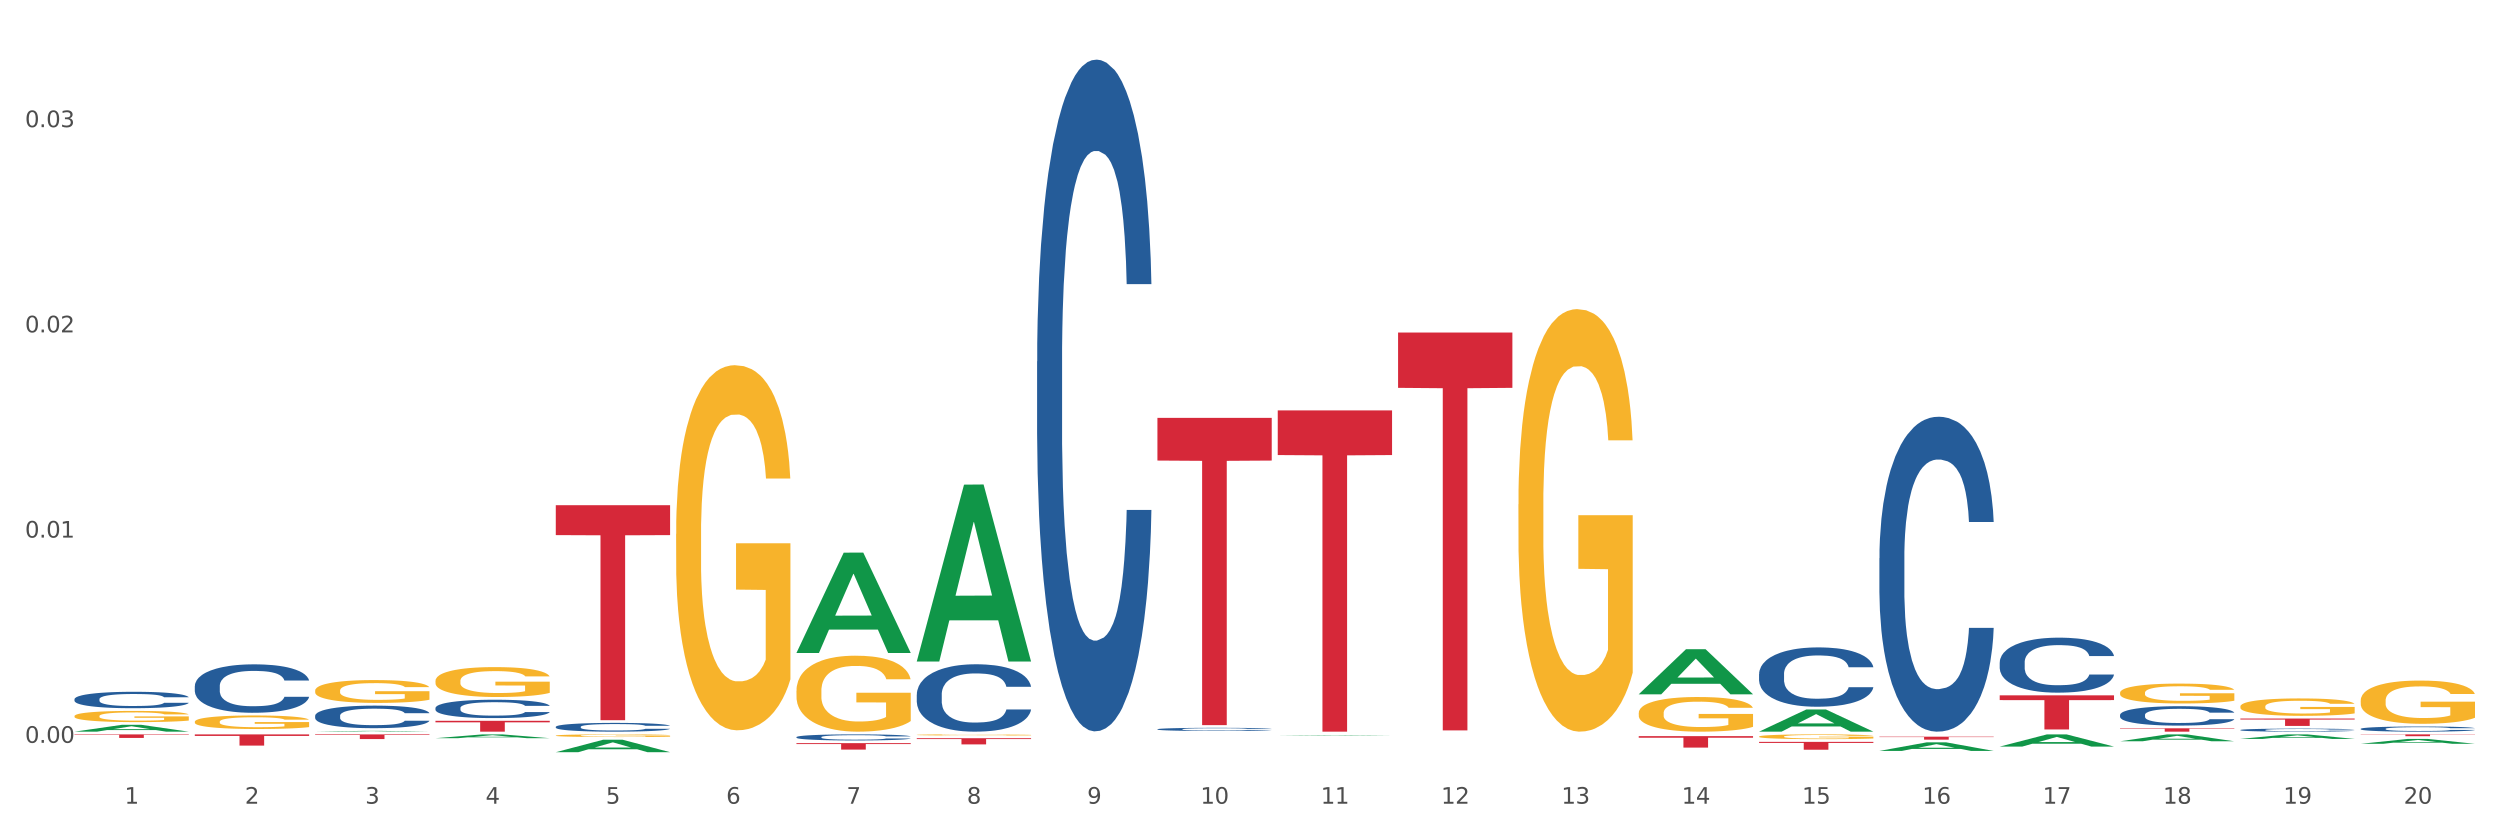 <?xml version="1.0" encoding="utf-8" standalone="no"?>
<!DOCTYPE svg PUBLIC "-//W3C//DTD SVG 1.1//EN"
  "http://www.w3.org/Graphics/SVG/1.1/DTD/svg11.dtd">
<svg xmlns:xlink="http://www.w3.org/1999/xlink" width="1080pt" height="360pt" viewBox="0 0 1080 360" xmlns="http://www.w3.org/2000/svg" version="1.1">
 <rect x="0" y="0" width="1080" height="360" fill="#333333" stroke="none"/>
 <defs>
  <style type="text/css">*{stroke-linejoin: round; stroke-linecap: butt}</style>
 </defs>
 <g id="figure_1">
  <g id="patch_1">
   <path d="M 0 360 
L 1080 360 
L 1080 0 
L 0 0 
z
" style="fill: #ffffff; stroke: #ffffff; stroke-linejoin: miter"/>
  </g>
  <g id="axes_1">
   <g id="matplotlib.axis_1">
    <g id="xtick_1">
     <g id="text_1">
      <!-- 1 -->
      <g style="fill: #4d4d4d" transform="translate(53.812 347.204) scale(0.096 -0.096)">
       <defs>
        <path id="DejaVuSans-31" d="M 794 531 
L 1825 531 
L 1825 4091 
L 703 3866 
L 703 4441 
L 1819 4666 
L 2450 4666 
L 2450 531 
L 3481 531 
L 3481 0 
L 794 0 
L 794 531 
z
" transform="scale(0.016)"/>
       </defs>
       <use xlink:href="#DejaVuSans-31"/>
      </g>
     </g>
    </g>
    <g id="xtick_2">
     <g id="text_2">
      <!-- 2 -->
      <g style="fill: #4d4d4d" transform="translate(105.793 347.204) scale(0.096 -0.096)">
       <defs>
        <path id="DejaVuSans-32" d="M 1228 531 
L 3431 531 
L 3431 0 
L 469 0 
L 469 531 
Q 828 903 1448 1529 
Q 2069 2156 2228 2338 
Q 2531 2678 2651 2914 
Q 2772 3150 2772 3378 
Q 2772 3750 2511 3984 
Q 2250 4219 1831 4219 
Q 1534 4219 1204 4116 
Q 875 4013 500 3803 
L 500 4441 
Q 881 4594 1212 4672 
Q 1544 4750 1819 4750 
Q 2544 4750 2975 4387 
Q 3406 4025 3406 3419 
Q 3406 3131 3298 2873 
Q 3191 2616 2906 2266 
Q 2828 2175 2409 1742 
Q 1991 1309 1228 531 
z
" transform="scale(0.016)"/>
       </defs>
       <use xlink:href="#DejaVuSans-32"/>
      </g>
     </g>
    </g>
    <g id="xtick_3">
     <g id="text_3">
      <!-- 3 -->
      <g style="fill: #4d4d4d" transform="translate(157.774 347.204) scale(0.096 -0.096)">
       <defs>
        <path id="DejaVuSans-33" d="M 2597 2516 
Q 3050 2419 3304 2112 
Q 3559 1806 3559 1356 
Q 3559 666 3084 287 
Q 2609 -91 1734 -91 
Q 1441 -91 1130 -33 
Q 819 25 488 141 
L 488 750 
Q 750 597 1062 519 
Q 1375 441 1716 441 
Q 2309 441 2620 675 
Q 2931 909 2931 1356 
Q 2931 1769 2642 2001 
Q 2353 2234 1838 2234 
L 1294 2234 
L 1294 2753 
L 1863 2753 
Q 2328 2753 2575 2939 
Q 2822 3125 2822 3475 
Q 2822 3834 2567 4026 
Q 2313 4219 1838 4219 
Q 1578 4219 1281 4162 
Q 984 4106 628 3988 
L 628 4550 
Q 988 4650 1302 4700 
Q 1616 4750 1894 4750 
Q 2613 4750 3031 4423 
Q 3450 4097 3450 3541 
Q 3450 3153 3228 2886 
Q 3006 2619 2597 2516 
z
" transform="scale(0.016)"/>
       </defs>
       <use xlink:href="#DejaVuSans-33"/>
      </g>
     </g>
    </g>
    <g id="xtick_4">
     <g id="text_4">
      <!-- 4 -->
      <g style="fill: #4d4d4d" transform="translate(209.756 347.204) scale(0.096 -0.096)">
       <defs>
        <path id="DejaVuSans-34" d="M 2419 4116 
L 825 1625 
L 2419 1625 
L 2419 4116 
z
M 2253 4666 
L 3047 4666 
L 3047 1625 
L 3713 1625 
L 3713 1100 
L 3047 1100 
L 3047 0 
L 2419 0 
L 2419 1100 
L 313 1100 
L 313 1709 
L 2253 4666 
z
" transform="scale(0.016)"/>
       </defs>
       <use xlink:href="#DejaVuSans-34"/>
      </g>
     </g>
    </g>
    <g id="xtick_5">
     <g id="text_5">
      <!-- 5 -->
      <g style="fill: #4d4d4d" transform="translate(261.737 347.204) scale(0.096 -0.096)">
       <defs>
        <path id="DejaVuSans-35" d="M 691 4666 
L 3169 4666 
L 3169 4134 
L 1269 4134 
L 1269 2991 
Q 1406 3038 1543 3061 
Q 1681 3084 1819 3084 
Q 2600 3084 3056 2656 
Q 3513 2228 3513 1497 
Q 3513 744 3044 326 
Q 2575 -91 1722 -91 
Q 1428 -91 1123 -41 
Q 819 9 494 109 
L 494 744 
Q 775 591 1075 516 
Q 1375 441 1709 441 
Q 2250 441 2565 725 
Q 2881 1009 2881 1497 
Q 2881 1984 2565 2268 
Q 2250 2553 1709 2553 
Q 1456 2553 1204 2497 
Q 953 2441 691 2322 
L 691 4666 
z
" transform="scale(0.016)"/>
       </defs>
       <use xlink:href="#DejaVuSans-35"/>
      </g>
     </g>
    </g>
    <g id="xtick_6">
     <g id="text_6">
      <!-- 6 -->
      <g style="fill: #4d4d4d" transform="translate(313.718 347.204) scale(0.096 -0.096)">
       <defs>
        <path id="DejaVuSans-36" d="M 2113 2584 
Q 1688 2584 1439 2293 
Q 1191 2003 1191 1497 
Q 1191 994 1439 701 
Q 1688 409 2113 409 
Q 2538 409 2786 701 
Q 3034 994 3034 1497 
Q 3034 2003 2786 2293 
Q 2538 2584 2113 2584 
z
M 3366 4563 
L 3366 3988 
Q 3128 4100 2886 4159 
Q 2644 4219 2406 4219 
Q 1781 4219 1451 3797 
Q 1122 3375 1075 2522 
Q 1259 2794 1537 2939 
Q 1816 3084 2150 3084 
Q 2853 3084 3261 2657 
Q 3669 2231 3669 1497 
Q 3669 778 3244 343 
Q 2819 -91 2113 -91 
Q 1303 -91 875 529 
Q 447 1150 447 2328 
Q 447 3434 972 4092 
Q 1497 4750 2381 4750 
Q 2619 4750 2861 4703 
Q 3103 4656 3366 4563 
z
" transform="scale(0.016)"/>
       </defs>
       <use xlink:href="#DejaVuSans-36"/>
      </g>
     </g>
    </g>
    <g id="xtick_7">
     <g id="text_7">
      <!-- 7 -->
      <g style="fill: #4d4d4d" transform="translate(365.699 347.204) scale(0.096 -0.096)">
       <defs>
        <path id="DejaVuSans-37" d="M 525 4666 
L 3525 4666 
L 3525 4397 
L 1831 0 
L 1172 0 
L 2766 4134 
L 525 4134 
L 525 4666 
z
" transform="scale(0.016)"/>
       </defs>
       <use xlink:href="#DejaVuSans-37"/>
      </g>
     </g>
    </g>
    <g id="xtick_8">
     <g id="text_8">
      <!-- 8 -->
      <g style="fill: #4d4d4d" transform="translate(417.68 347.204) scale(0.096 -0.096)">
       <defs>
        <path id="DejaVuSans-38" d="M 2034 2216 
Q 1584 2216 1326 1975 
Q 1069 1734 1069 1313 
Q 1069 891 1326 650 
Q 1584 409 2034 409 
Q 2484 409 2743 651 
Q 3003 894 3003 1313 
Q 3003 1734 2745 1975 
Q 2488 2216 2034 2216 
z
M 1403 2484 
Q 997 2584 770 2862 
Q 544 3141 544 3541 
Q 544 4100 942 4425 
Q 1341 4750 2034 4750 
Q 2731 4750 3128 4425 
Q 3525 4100 3525 3541 
Q 3525 3141 3298 2862 
Q 3072 2584 2669 2484 
Q 3125 2378 3379 2068 
Q 3634 1759 3634 1313 
Q 3634 634 3220 271 
Q 2806 -91 2034 -91 
Q 1263 -91 848 271 
Q 434 634 434 1313 
Q 434 1759 690 2068 
Q 947 2378 1403 2484 
z
M 1172 3481 
Q 1172 3119 1398 2916 
Q 1625 2713 2034 2713 
Q 2441 2713 2670 2916 
Q 2900 3119 2900 3481 
Q 2900 3844 2670 4047 
Q 2441 4250 2034 4250 
Q 1625 4250 1398 4047 
Q 1172 3844 1172 3481 
z
" transform="scale(0.016)"/>
       </defs>
       <use xlink:href="#DejaVuSans-38"/>
      </g>
     </g>
    </g>
    <g id="xtick_9">
     <g id="text_9">
      <!-- 9 -->
      <g style="fill: #4d4d4d" transform="translate(469.662 347.204) scale(0.096 -0.096)">
       <defs>
        <path id="DejaVuSans-39" d="M 703 97 
L 703 672 
Q 941 559 1184 500 
Q 1428 441 1663 441 
Q 2288 441 2617 861 
Q 2947 1281 2994 2138 
Q 2813 1869 2534 1725 
Q 2256 1581 1919 1581 
Q 1219 1581 811 2004 
Q 403 2428 403 3163 
Q 403 3881 828 4315 
Q 1253 4750 1959 4750 
Q 2769 4750 3195 4129 
Q 3622 3509 3622 2328 
Q 3622 1225 3098 567 
Q 2575 -91 1691 -91 
Q 1453 -91 1209 -44 
Q 966 3 703 97 
z
M 1959 2075 
Q 2384 2075 2632 2365 
Q 2881 2656 2881 3163 
Q 2881 3666 2632 3958 
Q 2384 4250 1959 4250 
Q 1534 4250 1286 3958 
Q 1038 3666 1038 3163 
Q 1038 2656 1286 2365 
Q 1534 2075 1959 2075 
z
" transform="scale(0.016)"/>
       </defs>
       <use xlink:href="#DejaVuSans-39"/>
      </g>
     </g>
    </g>
    <g id="xtick_10">
     <g id="text_10">
      <!-- 10 -->
      <g style="fill: #4d4d4d" transform="translate(518.589 347.204) scale(0.096 -0.096)">
       <defs>
        <path id="DejaVuSans-30" d="M 2034 4250 
Q 1547 4250 1301 3770 
Q 1056 3291 1056 2328 
Q 1056 1369 1301 889 
Q 1547 409 2034 409 
Q 2525 409 2770 889 
Q 3016 1369 3016 2328 
Q 3016 3291 2770 3770 
Q 2525 4250 2034 4250 
z
M 2034 4750 
Q 2819 4750 3233 4129 
Q 3647 3509 3647 2328 
Q 3647 1150 3233 529 
Q 2819 -91 2034 -91 
Q 1250 -91 836 529 
Q 422 1150 422 2328 
Q 422 3509 836 4129 
Q 1250 4750 2034 4750 
z
" transform="scale(0.016)"/>
       </defs>
       <use xlink:href="#DejaVuSans-31"/>
       <use xlink:href="#DejaVuSans-30" transform="translate(63.623 0)"/>
      </g>
     </g>
    </g>
    <g id="xtick_11">
     <g id="text_11">
      <!-- 11 -->
      <g style="fill: #4d4d4d" transform="translate(570.57 347.204) scale(0.096 -0.096)">
       <use xlink:href="#DejaVuSans-31"/>
       <use xlink:href="#DejaVuSans-31" transform="translate(63.623 0)"/>
      </g>
     </g>
    </g>
    <g id="xtick_12">
     <g id="text_12">
      <!-- 12 -->
      <g style="fill: #4d4d4d" transform="translate(622.551 347.204) scale(0.096 -0.096)">
       <use xlink:href="#DejaVuSans-31"/>
       <use xlink:href="#DejaVuSans-32" transform="translate(63.623 0)"/>
      </g>
     </g>
    </g>
    <g id="xtick_13">
     <g id="text_13">
      <!-- 13 -->
      <g style="fill: #4d4d4d" transform="translate(674.533 347.204) scale(0.096 -0.096)">
       <use xlink:href="#DejaVuSans-31"/>
       <use xlink:href="#DejaVuSans-33" transform="translate(63.623 0)"/>
      </g>
     </g>
    </g>
    <g id="xtick_14">
     <g id="text_14">
      <!-- 14 -->
      <g style="fill: #4d4d4d" transform="translate(726.514 347.204) scale(0.096 -0.096)">
       <use xlink:href="#DejaVuSans-31"/>
       <use xlink:href="#DejaVuSans-34" transform="translate(63.623 0)"/>
      </g>
     </g>
    </g>
    <g id="xtick_15">
     <g id="text_15">
      <!-- 15 -->
      <g style="fill: #4d4d4d" transform="translate(778.495 347.204) scale(0.096 -0.096)">
       <use xlink:href="#DejaVuSans-31"/>
       <use xlink:href="#DejaVuSans-35" transform="translate(63.623 0)"/>
      </g>
     </g>
    </g>
    <g id="xtick_16">
     <g id="text_16">
      <!-- 16 -->
      <g style="fill: #4d4d4d" transform="translate(830.476 347.204) scale(0.096 -0.096)">
       <use xlink:href="#DejaVuSans-31"/>
       <use xlink:href="#DejaVuSans-36" transform="translate(63.623 0)"/>
      </g>
     </g>
    </g>
    <g id="xtick_17">
     <g id="text_17">
      <!-- 17 -->
      <g style="fill: #4d4d4d" transform="translate(882.457 347.204) scale(0.096 -0.096)">
       <use xlink:href="#DejaVuSans-31"/>
       <use xlink:href="#DejaVuSans-37" transform="translate(63.623 0)"/>
      </g>
     </g>
    </g>
    <g id="xtick_18">
     <g id="text_18">
      <!-- 18 -->
      <g style="fill: #4d4d4d" transform="translate(934.439 347.204) scale(0.096 -0.096)">
       <use xlink:href="#DejaVuSans-31"/>
       <use xlink:href="#DejaVuSans-38" transform="translate(63.623 0)"/>
      </g>
     </g>
    </g>
    <g id="xtick_19">
     <g id="text_19">
      <!-- 19 -->
      <g style="fill: #4d4d4d" transform="translate(986.42 347.204) scale(0.096 -0.096)">
       <use xlink:href="#DejaVuSans-31"/>
       <use xlink:href="#DejaVuSans-39" transform="translate(63.623 0)"/>
      </g>
     </g>
    </g>
    <g id="xtick_20">
     <g id="text_20">
      <!-- 20 -->
      <g style="fill: #4d4d4d" transform="translate(1038.401 347.204) scale(0.096 -0.096)">
       <use xlink:href="#DejaVuSans-32"/>
       <use xlink:href="#DejaVuSans-30" transform="translate(63.623 0)"/>
      </g>
     </g>
    </g>
    <g id="xtick_21"/>
    <g id="xtick_22"/>
    <g id="xtick_23"/>
    <g id="xtick_24"/>
    <g id="xtick_25"/>
    <g id="xtick_26"/>
    <g id="xtick_27"/>
    <g id="xtick_28"/>
    <g id="xtick_29"/>
    <g id="xtick_30"/>
    <g id="xtick_31"/>
    <g id="xtick_32"/>
    <g id="xtick_33"/>
    <g id="xtick_34"/>
    <g id="xtick_35"/>
    <g id="xtick_36"/>
    <g id="xtick_37"/>
    <g id="xtick_38"/>
    <g id="xtick_39"/>
   </g>
   <g id="matplotlib.axis_2">
    <g id="ytick_1">
     <g id="text_21">
      <!-- 0.00 -->
      <g style="fill: #4d4d4d" transform="translate(10.8 320.894) scale(0.096 -0.096)">
       <defs>
        <path id="DejaVuSans-2e" d="M 684 794 
L 1344 794 
L 1344 0 
L 684 0 
L 684 794 
z
" transform="scale(0.016)"/>
       </defs>
       <use xlink:href="#DejaVuSans-30"/>
       <use xlink:href="#DejaVuSans-2e" transform="translate(63.623 0)"/>
       <use xlink:href="#DejaVuSans-30" transform="translate(95.41 0)"/>
       <use xlink:href="#DejaVuSans-30" transform="translate(159.033 0)"/>
      </g>
     </g>
    </g>
    <g id="ytick_2">
     <g id="text_22">
      <!-- 0.01 -->
      <g style="fill: #4d4d4d" transform="translate(10.8 232.24) scale(0.096 -0.096)">
       <use xlink:href="#DejaVuSans-30"/>
       <use xlink:href="#DejaVuSans-2e" transform="translate(63.623 0)"/>
       <use xlink:href="#DejaVuSans-30" transform="translate(95.41 0)"/>
       <use xlink:href="#DejaVuSans-31" transform="translate(159.033 0)"/>
      </g>
     </g>
    </g>
    <g id="ytick_3">
     <g id="text_23">
      <!-- 0.02 -->
      <g style="fill: #4d4d4d" transform="translate(10.8 143.587) scale(0.096 -0.096)">
       <use xlink:href="#DejaVuSans-30"/>
       <use xlink:href="#DejaVuSans-2e" transform="translate(63.623 0)"/>
       <use xlink:href="#DejaVuSans-30" transform="translate(95.41 0)"/>
       <use xlink:href="#DejaVuSans-32" transform="translate(159.033 0)"/>
      </g>
     </g>
    </g>
    <g id="ytick_4">
     <g id="text_24">
      <!-- 0.03 -->
      <g style="fill: #4d4d4d" transform="translate(10.8 54.933) scale(0.096 -0.096)">
       <use xlink:href="#DejaVuSans-30"/>
       <use xlink:href="#DejaVuSans-2e" transform="translate(63.623 0)"/>
       <use xlink:href="#DejaVuSans-30" transform="translate(95.41 0)"/>
       <use xlink:href="#DejaVuSans-33" transform="translate(159.033 0)"/>
      </g>
     </g>
    </g>
    <g id="ytick_5"/>
    <g id="ytick_6"/>
    <g id="ytick_7"/>
   </g>
   <g id="PolyCollection_1">
    <path d="M 32.175 316.075 
L 32.226 316.072 
L 52.59 313.126 
L 61.041 313.123 
L 81.557 316.08 
L 71.783 316.08 
L 67.353 315.392 
L 46.328 315.392 
L 46.175 315.403 
L 41.899 316.08 
L 32.175 316.08 
L 32.175 316.075 
L 48.975 314.981 
L 64.706 314.978 
L 56.917 313.753 
L 56.815 313.748 
L 56.713 313.756 
L 48.924 314.978 
L 48.975 314.981 
L 32.175 316.075 
z
" clip-path="url(#p5b293542c5)" style="fill: #109648"/>
    <path d="M 136.137 316.08 
L 136.188 316.079 
L 156.552 315.743 
L 165.003 315.743 
L 185.52 316.08 
L 175.745 316.08 
L 171.316 316.002 
L 150.29 316.002 
L 150.137 316.003 
L 145.861 316.08 
L 136.137 316.08 
L 136.137 316.08 
L 152.938 315.955 
L 168.669 315.955 
L 160.879 315.815 
L 160.778 315.814 
L 160.676 315.815 
L 152.887 315.955 
L 152.938 315.955 
L 136.137 316.08 
z
" clip-path="url(#p5b293542c5)" style="fill: #109648"/>
    <path d="M 188.119 318.899 
L 188.17 318.898 
L 208.533 317.248 
L 216.984 317.246 
L 237.501 318.902 
L 227.726 318.902 
L 223.297 318.517 
L 202.271 318.517 
L 202.119 318.523 
L 197.842 318.902 
L 188.119 318.902 
L 188.119 318.899 
L 204.919 318.287 
L 220.65 318.285 
L 212.861 317.599 
L 212.759 317.596 
L 212.657 317.601 
L 204.868 318.285 
L 204.919 318.287 
L 188.119 318.899 
z
" clip-path="url(#p5b293542c5)" style="fill: #109648"/>
    <path d="M 707.931 299.906 
L 707.982 299.888 
L 728.345 280.465 
L 736.796 280.446 
L 757.313 299.943 
L 747.538 299.943 
L 743.109 295.403 
L 722.083 295.403 
L 721.931 295.476 
L 717.654 299.943 
L 707.931 299.943 
L 707.931 299.906 
L 724.731 292.693 
L 740.462 292.675 
L 732.673 284.602 
L 732.571 284.565 
L 732.469 284.62 
L 724.68 292.675 
L 724.731 292.693 
L 707.931 299.906 
z
" clip-path="url(#p5b293542c5)" style="fill: #109648"/>
    <path d="M 240.1 324.939 
L 240.151 324.934 
L 260.514 319.571 
L 268.965 319.566 
L 289.482 324.95 
L 279.707 324.95 
L 275.278 323.696 
L 254.253 323.696 
L 254.1 323.716 
L 249.824 324.95 
L 240.1 324.95 
L 240.1 324.939 
L 256.9 322.948 
L 272.631 322.943 
L 264.842 320.713 
L 264.74 320.703 
L 264.638 320.718 
L 256.849 322.943 
L 256.9 322.948 
L 240.1 324.939 
z
" clip-path="url(#p5b293542c5)" style="fill: #109648"/>
    <path d="M 551.987 317.892 
L 552.038 317.892 
L 572.402 317.67 
L 580.853 317.67 
L 601.369 317.893 
L 591.595 317.893 
L 587.165 317.841 
L 566.14 317.841 
L 565.987 317.842 
L 561.711 317.893 
L 551.987 317.893 
L 551.987 317.892 
L 568.787 317.81 
L 584.518 317.81 
L 576.729 317.717 
L 576.627 317.717 
L 576.525 317.717 
L 568.736 317.81 
L 568.787 317.81 
L 551.987 317.892 
z
" clip-path="url(#p5b293542c5)" style="fill: #109648"/>
    <path d="M 396.043 285.653 
L 396.094 285.582 
L 416.458 209.365 
L 424.909 209.293 
L 445.426 285.797 
L 435.651 285.797 
L 431.222 267.982 
L 410.196 267.982 
L 410.044 268.269 
L 405.767 285.797 
L 396.043 285.797 
L 396.043 285.653 
L 412.844 257.35 
L 428.575 257.279 
L 420.785 225.599 
L 420.684 225.456 
L 420.582 225.671 
L 412.793 257.279 
L 412.844 257.35 
L 396.043 285.653 
z
" clip-path="url(#p5b293542c5)" style="fill: #109648"/>
    <path d="M 344.062 282.011 
L 344.113 281.97 
L 364.477 238.75 
L 372.928 238.709 
L 393.444 282.092 
L 383.67 282.092 
L 379.241 271.99 
L 358.215 271.99 
L 358.062 272.153 
L 353.786 282.092 
L 344.062 282.092 
L 344.062 282.011 
L 360.862 265.961 
L 376.593 265.92 
L 368.804 247.956 
L 368.702 247.874 
L 368.601 247.997 
L 360.811 265.92 
L 360.862 265.961 
L 344.062 282.011 
z
" clip-path="url(#p5b293542c5)" style="fill: #109648"/>
    <path d="M 344.062 321.046 
L 393.444 321.046 
L 393.444 321.43 
L 374.019 321.433 
L 374.019 323.815 
L 363.37 323.815 
L 363.37 321.433 
L 344.062 321.43 
L 344.062 321.048 
L 344.062 321.046 
z
" clip-path="url(#p5b293542c5)" style="fill: #d62839"/>
    <path d="M 396.043 318.901 
L 445.426 318.901 
L 445.426 319.275 
L 426 319.278 
L 426 321.593 
L 415.352 321.593 
L 415.352 319.278 
L 396.043 319.275 
L 396.043 318.904 
L 396.043 318.901 
z
" clip-path="url(#p5b293542c5)" style="fill: #d62839"/>
    <path d="M 500.006 180.516 
L 549.388 180.516 
L 549.388 198.962 
L 529.963 199.086 
L 529.963 313.251 
L 519.314 313.251 
L 519.314 199.086 
L 500.006 198.962 
L 500.006 180.641 
L 500.006 180.516 
z
" clip-path="url(#p5b293542c5)" style="fill: #d62839"/>
    <path d="M 240.1 218.257 
L 289.482 218.257 
L 289.482 231.163 
L 270.057 231.25 
L 270.057 311.122 
L 259.408 311.122 
L 259.408 231.25 
L 240.1 231.163 
L 240.1 218.345 
L 240.1 218.257 
z
" clip-path="url(#p5b293542c5)" style="fill: #d62839"/>
    <path d="M 84.156 317.246 
L 133.538 317.246 
L 133.538 317.92 
L 114.113 317.924 
L 114.113 322.092 
L 103.464 322.092 
L 103.464 317.924 
L 84.156 317.92 
L 84.156 317.251 
L 84.156 317.246 
z
" clip-path="url(#p5b293542c5)" style="fill: #d62839"/>
    <path d="M 136.137 317.246 
L 185.52 317.246 
L 185.52 317.528 
L 166.094 317.53 
L 166.094 319.275 
L 155.446 319.275 
L 155.446 317.53 
L 136.137 317.528 
L 136.137 317.248 
L 136.137 317.246 
z
" clip-path="url(#p5b293542c5)" style="fill: #d62839"/>
    <path d="M 188.119 311.384 
L 237.501 311.384 
L 237.501 312.037 
L 218.076 312.041 
L 218.076 316.08 
L 207.427 316.08 
L 207.427 312.041 
L 188.119 312.037 
L 188.119 311.388 
L 188.119 311.384 
z
" clip-path="url(#p5b293542c5)" style="fill: #d62839"/>
    <path d="M 32.175 317.246 
L 81.557 317.246 
L 81.557 317.458 
L 62.132 317.46 
L 62.132 318.773 
L 51.483 318.773 
L 51.483 317.46 
L 32.175 317.458 
L 32.175 317.248 
L 32.175 317.246 
z
" clip-path="url(#p5b293542c5)" style="fill: #d62839"/>
    <path d="M 863.874 300.397 
L 913.256 300.397 
L 913.256 302.443 
L 893.831 302.457 
L 893.831 315.119 
L 883.182 315.119 
L 883.182 302.457 
L 863.874 302.443 
L 863.874 300.411 
L 863.874 300.397 
z
" clip-path="url(#p5b293542c5)" style="fill: #d62839"/>
    <path d="M 915.855 314.626 
L 965.238 314.626 
L 965.238 314.828 
L 945.812 314.829 
L 945.812 316.08 
L 935.164 316.08 
L 935.164 314.829 
L 915.855 314.828 
L 915.855 314.627 
L 915.855 314.626 
z
" clip-path="url(#p5b293542c5)" style="fill: #d62839"/>
    <path d="M 967.837 310.408 
L 1017.219 310.408 
L 1017.219 310.851 
L 997.794 310.854 
L 997.794 313.595 
L 987.145 313.595 
L 987.145 310.854 
L 967.837 310.851 
L 967.837 310.411 
L 967.837 310.408 
z
" clip-path="url(#p5b293542c5)" style="fill: #d62839"/>
    <path d="M 1019.818 317.246 
L 1069.2 317.246 
L 1069.2 317.357 
L 1049.775 317.357 
L 1049.775 318.039 
L 1039.126 318.039 
L 1039.126 317.357 
L 1019.818 317.357 
L 1019.818 317.247 
L 1019.818 317.246 
z
" clip-path="url(#p5b293542c5)" style="fill: #d62839"/>
    <path d="M 863.874 322.519 
L 863.925 322.514 
L 884.289 317.251 
L 892.74 317.246 
L 913.256 322.529 
L 903.482 322.529 
L 899.053 321.299 
L 878.027 321.299 
L 877.874 321.319 
L 873.598 322.529 
L 863.874 322.529 
L 863.874 322.519 
L 880.674 320.565 
L 896.405 320.56 
L 888.616 318.372 
L 888.514 318.362 
L 888.413 318.377 
L 880.623 320.56 
L 880.674 320.565 
L 863.874 322.519 
z
" clip-path="url(#p5b293542c5)" style="fill: #109648"/>
    <path d="M 811.893 318.243 
L 861.275 318.243 
L 861.275 318.422 
L 841.85 318.423 
L 841.85 319.53 
L 831.201 319.53 
L 831.201 318.423 
L 811.893 318.422 
L 811.893 318.244 
L 811.893 318.243 
z
" clip-path="url(#p5b293542c5)" style="fill: #d62839"/>
    <path d="M 811.893 324.393 
L 811.944 324.389 
L 832.308 320.699 
L 840.759 320.696 
L 861.275 324.4 
L 851.501 324.4 
L 847.071 323.537 
L 826.046 323.537 
L 825.893 323.551 
L 821.617 324.4 
L 811.893 324.4 
L 811.893 324.393 
L 828.693 323.023 
L 844.424 323.019 
L 836.635 321.485 
L 836.533 321.478 
L 836.431 321.489 
L 828.642 323.019 
L 828.693 323.023 
L 811.893 324.393 
z
" clip-path="url(#p5b293542c5)" style="fill: #109648"/>
    <path d="M 759.912 316.062 
L 759.963 316.053 
L 780.327 306.488 
L 788.777 306.479 
L 809.294 316.08 
L 799.519 316.08 
L 795.09 313.845 
L 774.065 313.845 
L 773.912 313.881 
L 769.636 316.08 
L 759.912 316.08 
L 759.912 316.062 
L 776.712 312.51 
L 792.443 312.501 
L 784.654 308.525 
L 784.552 308.507 
L 784.45 308.534 
L 776.661 312.501 
L 776.712 312.51 
L 759.912 316.062 
z
" clip-path="url(#p5b293542c5)" style="fill: #109648"/>
    <path d="M 240.1 313.992 
L 240.158 313.989 
L 240.158 313.892 
L 240.333 313.76 
L 240.975 313.518 
L 241.793 313.334 
L 243.193 313.119 
L 243.952 313.029 
L 244.945 312.929 
L 246.988 312.766 
L 249.322 312.628 
L 250.957 312.551 
L 252.183 312.503 
L 254.926 312.416 
L 256.502 312.378 
L 258.137 312.347 
L 259.537 312.326 
L 261.872 312.302 
L 263.74 312.292 
L 265.9 312.288 
L 267.709 312.292 
L 270.103 312.306 
L 273.605 312.347 
L 274.947 312.371 
L 276.757 312.413 
L 278.625 312.468 
L 280.143 312.524 
L 281.894 312.603 
L 283.703 312.707 
L 285.454 312.839 
L 286.68 312.96 
L 287.672 313.088 
L 288.548 313.244 
L 289.19 313.414 
L 289.482 313.556 
L 278.8 313.556 
L 278.508 313.428 
L 277.924 313.289 
L 277.341 313.196 
L 276.699 313.119 
L 275.706 313.033 
L 274.831 312.977 
L 273.371 312.912 
L 272.029 312.87 
L 270.92 312.846 
L 269.577 312.825 
L 266.717 312.804 
L 264.674 312.804 
L 263.39 312.811 
L 261.814 312.829 
L 260.471 312.853 
L 258.895 312.894 
L 257.67 312.939 
L 256.444 312.998 
L 255.743 313.04 
L 254.693 313.116 
L 253.992 313.178 
L 253.058 313.286 
L 252.533 313.362 
L 251.599 313.559 
L 251.19 313.705 
L 251.015 313.805 
L 250.899 313.916 
L 250.899 314.456 
L 251.249 314.699 
L 251.541 314.803 
L 252.008 314.92 
L 252.883 315.073 
L 254.167 315.222 
L 255.51 315.329 
L 256.619 315.395 
L 257.67 315.443 
L 258.72 315.481 
L 260.004 315.516 
L 261.055 315.537 
L 262.631 315.557 
L 264.499 315.568 
L 265.958 315.568 
L 268.935 315.551 
L 270.278 315.533 
L 271.562 315.509 
L 272.963 315.471 
L 274.072 315.429 
L 274.714 315.398 
L 275.765 315.332 
L 276.582 315.263 
L 277.282 315.183 
L 277.749 315.114 
L 278.275 315.01 
L 278.683 314.893 
L 278.8 314.83 
L 289.482 314.83 
L 289.248 314.955 
L 288.84 315.076 
L 288.023 315.239 
L 287.381 315.332 
L 286.388 315.447 
L 285.338 315.544 
L 283.878 315.651 
L 282.536 315.731 
L 281.135 315.8 
L 279.617 315.862 
L 276.874 315.949 
L 275.881 315.973 
L 273.78 316.015 
L 272.146 316.039 
L 269.752 316.063 
L 267.301 316.077 
L 264.733 316.08 
L 262.456 316.073 
L 259.946 316.053 
L 258.37 316.032 
L 256.619 316.001 
L 254.576 315.952 
L 252.65 315.893 
L 250.84 315.824 
L 249.147 315.744 
L 247.571 315.654 
L 245.528 315.506 
L 244.011 315.36 
L 242.902 315.225 
L 242.143 315.111 
L 241.384 314.965 
L 240.975 314.865 
L 240.333 314.622 
L 240.1 314.397 
L 240.1 313.992 
z
" clip-path="url(#p5b293542c5)" style="fill: #255c99"/>
    <path d="M 84.156 296.396 
L 84.215 296.377 
L 84.215 295.842 
L 84.39 295.116 
L 85.032 293.778 
L 85.849 292.766 
L 87.25 291.581 
L 88.009 291.084 
L 89.001 290.53 
L 91.044 289.632 
L 93.379 288.867 
L 95.013 288.447 
L 96.239 288.18 
L 98.983 287.702 
L 100.559 287.492 
L 102.193 287.32 
L 103.594 287.205 
L 105.929 287.071 
L 107.797 287.014 
L 109.956 286.995 
L 111.766 287.014 
L 114.159 287.09 
L 117.661 287.32 
L 119.004 287.453 
L 120.813 287.683 
L 122.681 287.989 
L 124.199 288.294 
L 125.95 288.734 
L 127.76 289.307 
L 129.511 290.033 
L 130.737 290.702 
L 131.729 291.409 
L 132.604 292.269 
L 133.246 293.205 
L 133.538 293.988 
L 122.856 293.988 
L 122.565 293.281 
L 121.981 292.517 
L 121.397 292.001 
L 120.755 291.581 
L 119.763 291.103 
L 118.887 290.797 
L 117.428 290.434 
L 116.085 290.205 
L 114.976 290.071 
L 113.634 289.957 
L 110.774 289.842 
L 108.731 289.842 
L 107.446 289.88 
L 105.87 289.976 
L 104.528 290.109 
L 102.952 290.339 
L 101.726 290.587 
L 100.5 290.912 
L 99.8 291.141 
L 98.749 291.562 
L 98.049 291.906 
L 97.115 292.498 
L 96.589 292.918 
L 95.655 294.008 
L 95.247 294.81 
L 95.072 295.364 
L 94.955 295.976 
L 94.955 298.957 
L 95.305 300.294 
L 95.597 300.867 
L 96.064 301.517 
L 96.94 302.358 
L 98.224 303.179 
L 99.566 303.772 
L 100.675 304.135 
L 101.726 304.402 
L 102.777 304.613 
L 104.061 304.804 
L 105.112 304.918 
L 106.688 305.033 
L 108.555 305.09 
L 110.015 305.09 
L 112.992 304.995 
L 114.334 304.899 
L 115.618 304.765 
L 117.019 304.555 
L 118.128 304.326 
L 118.77 304.154 
L 119.821 303.791 
L 120.638 303.409 
L 121.339 302.969 
L 121.806 302.587 
L 122.331 302.014 
L 122.74 301.364 
L 122.856 301.02 
L 133.538 301.02 
L 133.305 301.708 
L 132.896 302.377 
L 132.079 303.275 
L 131.437 303.791 
L 130.445 304.421 
L 129.394 304.956 
L 127.935 305.549 
L 126.592 305.988 
L 125.191 306.37 
L 123.674 306.714 
L 120.93 307.192 
L 119.938 307.326 
L 117.836 307.555 
L 116.202 307.689 
L 113.809 307.823 
L 111.357 307.899 
L 108.789 307.918 
L 106.512 307.88 
L 104.002 307.765 
L 102.426 307.651 
L 100.675 307.479 
L 98.632 307.211 
L 96.706 306.886 
L 94.897 306.504 
L 93.204 306.065 
L 91.628 305.568 
L 89.585 304.746 
L 88.067 303.944 
L 86.958 303.199 
L 86.199 302.568 
L 85.44 301.765 
L 85.032 301.211 
L 84.39 299.874 
L 84.156 298.632 
L 84.156 296.396 
z
" clip-path="url(#p5b293542c5)" style="fill: #255c99"/>
    <path d="M 136.137 309.21 
L 136.196 309.201 
L 136.196 308.951 
L 136.371 308.613 
L 137.013 307.99 
L 137.83 307.518 
L 139.231 306.966 
L 139.99 306.735 
L 140.982 306.477 
L 143.025 306.059 
L 145.36 305.702 
L 146.994 305.507 
L 148.22 305.382 
L 150.964 305.16 
L 152.54 305.062 
L 154.174 304.981 
L 155.575 304.928 
L 157.91 304.866 
L 159.778 304.839 
L 161.938 304.83 
L 163.747 304.839 
L 166.14 304.875 
L 169.643 304.981 
L 170.985 305.044 
L 172.795 305.151 
L 174.662 305.293 
L 176.18 305.435 
L 177.931 305.64 
L 179.741 305.907 
L 181.492 306.245 
L 182.718 306.557 
L 183.71 306.886 
L 184.586 307.287 
L 185.228 307.723 
L 185.52 308.088 
L 174.838 308.088 
L 174.546 307.759 
L 173.962 307.403 
L 173.378 307.162 
L 172.736 306.966 
L 171.744 306.744 
L 170.868 306.602 
L 169.409 306.432 
L 168.067 306.326 
L 166.957 306.263 
L 165.615 306.21 
L 162.755 306.156 
L 160.712 306.156 
L 159.428 306.174 
L 157.852 306.219 
L 156.509 306.281 
L 154.933 306.388 
L 153.707 306.504 
L 152.481 306.655 
L 151.781 306.762 
L 150.73 306.958 
L 150.03 307.118 
L 149.096 307.394 
L 148.57 307.59 
L 147.637 308.097 
L 147.228 308.471 
L 147.053 308.729 
L 146.936 309.014 
L 146.936 310.402 
L 147.286 311.025 
L 147.578 311.292 
L 148.045 311.595 
L 148.921 311.987 
L 150.205 312.369 
L 151.547 312.645 
L 152.656 312.815 
L 153.707 312.939 
L 154.758 313.037 
L 156.042 313.126 
L 157.093 313.18 
L 158.669 313.233 
L 160.537 313.26 
L 161.996 313.26 
L 164.973 313.215 
L 166.315 313.171 
L 167.6 313.108 
L 169 313.01 
L 170.11 312.904 
L 170.752 312.823 
L 171.802 312.654 
L 172.619 312.476 
L 173.32 312.272 
L 173.787 312.094 
L 174.312 311.827 
L 174.721 311.524 
L 174.838 311.364 
L 185.52 311.364 
L 185.286 311.684 
L 184.877 311.996 
L 184.06 312.414 
L 183.418 312.654 
L 182.426 312.948 
L 181.375 313.197 
L 179.916 313.473 
L 178.573 313.678 
L 177.172 313.856 
L 175.655 314.016 
L 172.911 314.239 
L 171.919 314.301 
L 169.818 314.408 
L 168.183 314.47 
L 165.79 314.532 
L 163.338 314.568 
L 160.77 314.577 
L 158.494 314.559 
L 155.984 314.506 
L 154.408 314.452 
L 152.656 314.372 
L 150.613 314.248 
L 148.687 314.096 
L 146.878 313.918 
L 145.185 313.714 
L 143.609 313.482 
L 141.566 313.099 
L 140.048 312.726 
L 138.939 312.378 
L 138.18 312.085 
L 137.422 311.711 
L 137.013 311.453 
L 136.371 310.83 
L 136.137 310.251 
L 136.137 309.21 
z
" clip-path="url(#p5b293542c5)" style="fill: #255c99"/>
    <path d="M 32.175 302.04 
L 32.233 302.033 
L 32.233 301.852 
L 32.408 301.606 
L 33.051 301.152 
L 33.868 300.808 
L 35.269 300.406 
L 36.028 300.238 
L 37.02 300.05 
L 39.063 299.745 
L 41.398 299.485 
L 43.032 299.343 
L 44.258 299.252 
L 47.001 299.09 
L 48.577 299.019 
L 50.212 298.96 
L 51.613 298.921 
L 53.948 298.876 
L 55.815 298.857 
L 57.975 298.85 
L 59.785 298.857 
L 62.178 298.882 
L 65.68 298.96 
L 67.023 299.006 
L 68.832 299.083 
L 70.7 299.187 
L 72.218 299.291 
L 73.969 299.44 
L 75.778 299.635 
L 77.53 299.881 
L 78.755 300.108 
L 79.748 300.348 
L 80.623 300.64 
L 81.265 300.957 
L 81.557 301.223 
L 70.875 301.223 
L 70.583 300.983 
L 70 300.724 
L 69.416 300.549 
L 68.774 300.406 
L 67.782 300.244 
L 66.906 300.14 
L 65.447 300.017 
L 64.104 299.939 
L 62.995 299.894 
L 61.653 299.855 
L 58.792 299.816 
L 56.749 299.816 
L 55.465 299.829 
L 53.889 299.861 
L 52.547 299.907 
L 50.971 299.985 
L 49.745 300.069 
L 48.519 300.179 
L 47.819 300.257 
L 46.768 300.4 
L 46.067 300.516 
L 45.133 300.717 
L 44.608 300.86 
L 43.674 301.23 
L 43.266 301.502 
L 43.09 301.69 
L 42.974 301.897 
L 42.974 302.909 
L 43.324 303.363 
L 43.616 303.557 
L 44.083 303.777 
L 44.958 304.063 
L 46.242 304.342 
L 47.585 304.543 
L 48.694 304.666 
L 49.745 304.756 
L 50.795 304.828 
L 52.08 304.893 
L 53.13 304.932 
L 54.706 304.97 
L 56.574 304.99 
L 58.033 304.99 
L 61.01 304.957 
L 62.353 304.925 
L 63.637 304.88 
L 65.038 304.808 
L 66.147 304.731 
L 66.789 304.672 
L 67.84 304.549 
L 68.657 304.419 
L 69.358 304.27 
L 69.825 304.141 
L 70.35 303.946 
L 70.758 303.726 
L 70.875 303.609 
L 81.557 303.609 
L 81.324 303.842 
L 80.915 304.069 
L 80.098 304.374 
L 79.456 304.549 
L 78.463 304.763 
L 77.413 304.945 
L 75.953 305.145 
L 74.611 305.295 
L 73.21 305.424 
L 71.692 305.541 
L 68.949 305.703 
L 67.957 305.748 
L 65.855 305.826 
L 64.221 305.872 
L 61.828 305.917 
L 59.376 305.943 
L 56.808 305.949 
L 54.531 305.936 
L 52.021 305.898 
L 50.445 305.859 
L 48.694 305.8 
L 46.651 305.71 
L 44.725 305.599 
L 42.915 305.47 
L 41.223 305.321 
L 39.647 305.152 
L 37.604 304.873 
L 36.086 304.601 
L 34.977 304.348 
L 34.218 304.134 
L 33.459 303.862 
L 33.051 303.674 
L 32.408 303.22 
L 32.175 302.798 
L 32.175 302.04 
z
" clip-path="url(#p5b293542c5)" style="fill: #255c99"/>
    <path d="M 188.119 305.846 
L 188.177 305.839 
L 188.177 305.636 
L 188.352 305.36 
L 188.994 304.853 
L 189.811 304.468 
L 191.212 304.019 
L 191.971 303.83 
L 192.963 303.62 
L 195.006 303.279 
L 197.341 302.989 
L 198.976 302.83 
L 200.201 302.728 
L 202.945 302.547 
L 204.521 302.467 
L 206.155 302.402 
L 207.556 302.358 
L 209.891 302.308 
L 211.759 302.286 
L 213.919 302.279 
L 215.728 302.286 
L 218.121 302.315 
L 221.624 302.402 
L 222.966 302.453 
L 224.776 302.54 
L 226.644 302.656 
L 228.161 302.772 
L 229.912 302.938 
L 231.722 303.156 
L 233.473 303.431 
L 234.699 303.685 
L 235.691 303.953 
L 236.567 304.28 
L 237.209 304.635 
L 237.501 304.932 
L 226.819 304.932 
L 226.527 304.664 
L 225.943 304.374 
L 225.36 304.178 
L 224.717 304.019 
L 223.725 303.837 
L 222.85 303.721 
L 221.39 303.584 
L 220.048 303.497 
L 218.939 303.446 
L 217.596 303.402 
L 214.736 303.359 
L 212.693 303.359 
L 211.409 303.373 
L 209.833 303.41 
L 208.49 303.46 
L 206.914 303.547 
L 205.688 303.642 
L 204.463 303.765 
L 203.762 303.852 
L 202.711 304.012 
L 202.011 304.142 
L 201.077 304.367 
L 200.552 304.526 
L 199.618 304.94 
L 199.209 305.244 
L 199.034 305.454 
L 198.917 305.686 
L 198.917 306.817 
L 199.268 307.325 
L 199.559 307.543 
L 200.026 307.789 
L 200.902 308.108 
L 202.186 308.42 
L 203.529 308.645 
L 204.638 308.782 
L 205.688 308.884 
L 206.739 308.964 
L 208.023 309.036 
L 209.074 309.08 
L 210.65 309.123 
L 212.518 309.145 
L 213.977 309.145 
L 216.954 309.109 
L 218.297 309.072 
L 219.581 309.022 
L 220.982 308.942 
L 222.091 308.855 
L 222.733 308.79 
L 223.783 308.652 
L 224.601 308.507 
L 225.301 308.34 
L 225.768 308.195 
L 226.293 307.978 
L 226.702 307.731 
L 226.819 307.601 
L 237.501 307.601 
L 237.267 307.862 
L 236.859 308.115 
L 236.041 308.456 
L 235.399 308.652 
L 234.407 308.891 
L 233.356 309.094 
L 231.897 309.319 
L 230.555 309.486 
L 229.154 309.631 
L 227.636 309.761 
L 224.893 309.943 
L 223.9 309.993 
L 221.799 310.08 
L 220.164 310.131 
L 217.771 310.182 
L 215.32 310.211 
L 212.751 310.218 
L 210.475 310.204 
L 207.965 310.16 
L 206.389 310.117 
L 204.638 310.051 
L 202.595 309.95 
L 200.668 309.826 
L 198.859 309.681 
L 197.166 309.515 
L 195.59 309.326 
L 193.547 309.014 
L 192.029 308.71 
L 190.92 308.427 
L 190.162 308.188 
L 189.403 307.883 
L 188.994 307.673 
L 188.352 307.166 
L 188.119 306.694 
L 188.119 305.846 
z
" clip-path="url(#p5b293542c5)" style="fill: #255c99"/>
    <path d="M 915.855 308.841 
L 915.914 308.834 
L 915.914 308.619 
L 916.089 308.328 
L 916.731 307.792 
L 917.548 307.386 
L 918.949 306.911 
L 919.708 306.712 
L 920.7 306.49 
L 922.743 306.13 
L 925.078 305.824 
L 926.713 305.655 
L 927.938 305.548 
L 930.682 305.357 
L 932.258 305.272 
L 933.892 305.204 
L 935.293 305.158 
L 937.628 305.104 
L 939.496 305.081 
L 941.656 305.073 
L 943.465 305.081 
L 945.858 305.112 
L 949.361 305.204 
L 950.703 305.257 
L 952.513 305.349 
L 954.381 305.472 
L 955.898 305.594 
L 957.649 305.77 
L 959.459 306 
L 961.21 306.291 
L 962.436 306.559 
L 963.428 306.843 
L 964.304 307.187 
L 964.946 307.562 
L 965.238 307.876 
L 954.556 307.876 
L 954.264 307.593 
L 953.68 307.287 
L 953.096 307.08 
L 952.454 306.911 
L 951.462 306.72 
L 950.586 306.597 
L 949.127 306.452 
L 947.785 306.36 
L 946.676 306.306 
L 945.333 306.26 
L 942.473 306.215 
L 940.43 306.215 
L 939.146 306.23 
L 937.57 306.268 
L 936.227 306.322 
L 934.651 306.414 
L 933.425 306.513 
L 932.199 306.643 
L 931.499 306.735 
L 930.448 306.904 
L 929.748 307.042 
L 928.814 307.279 
L 928.289 307.448 
L 927.355 307.884 
L 926.946 308.206 
L 926.771 308.428 
L 926.654 308.673 
L 926.654 309.868 
L 927.004 310.404 
L 927.296 310.634 
L 927.763 310.894 
L 928.639 311.231 
L 929.923 311.56 
L 931.265 311.798 
L 932.375 311.943 
L 933.425 312.051 
L 934.476 312.135 
L 935.76 312.211 
L 936.811 312.257 
L 938.387 312.303 
L 940.255 312.326 
L 941.714 312.326 
L 944.691 312.288 
L 946.033 312.25 
L 947.318 312.196 
L 948.719 312.112 
L 949.828 312.02 
L 950.47 311.951 
L 951.52 311.805 
L 952.338 311.652 
L 953.038 311.476 
L 953.505 311.323 
L 954.03 311.093 
L 954.439 310.833 
L 954.556 310.695 
L 965.238 310.695 
L 965.004 310.971 
L 964.596 311.239 
L 963.778 311.599 
L 963.136 311.805 
L 962.144 312.058 
L 961.093 312.273 
L 959.634 312.51 
L 958.291 312.686 
L 956.89 312.839 
L 955.373 312.977 
L 952.629 313.169 
L 951.637 313.222 
L 949.536 313.314 
L 947.901 313.368 
L 945.508 313.421 
L 943.056 313.452 
L 940.488 313.46 
L 938.212 313.444 
L 935.702 313.399 
L 934.126 313.353 
L 932.375 313.284 
L 930.332 313.176 
L 928.405 313.046 
L 926.596 312.893 
L 924.903 312.717 
L 923.327 312.518 
L 921.284 312.188 
L 919.766 311.867 
L 918.657 311.568 
L 917.898 311.315 
L 917.14 310.994 
L 916.731 310.772 
L 916.089 310.235 
L 915.855 309.738 
L 915.855 308.841 
z
" clip-path="url(#p5b293542c5)" style="fill: #255c99"/>
    <path d="M 396.043 300.046 
L 396.102 300.019 
L 396.102 299.275 
L 396.277 298.264 
L 396.919 296.403 
L 397.736 294.994 
L 399.137 293.345 
L 399.896 292.654 
L 400.888 291.882 
L 402.931 290.633 
L 405.266 289.569 
L 406.9 288.984 
L 408.126 288.612 
L 410.87 287.947 
L 412.446 287.654 
L 414.08 287.415 
L 415.481 287.256 
L 417.816 287.069 
L 419.684 286.99 
L 421.844 286.963 
L 423.653 286.99 
L 426.046 287.096 
L 429.549 287.415 
L 430.891 287.601 
L 432.701 287.92 
L 434.568 288.346 
L 436.086 288.771 
L 437.837 289.383 
L 439.647 290.181 
L 441.398 291.191 
L 442.624 292.122 
L 443.616 293.106 
L 444.492 294.302 
L 445.134 295.605 
L 445.426 296.695 
L 434.744 296.695 
L 434.452 295.712 
L 433.868 294.648 
L 433.284 293.93 
L 432.642 293.345 
L 431.65 292.68 
L 430.774 292.255 
L 429.315 291.749 
L 427.973 291.43 
L 426.863 291.244 
L 425.521 291.085 
L 422.661 290.925 
L 420.618 290.925 
L 419.334 290.978 
L 417.758 291.111 
L 416.415 291.297 
L 414.839 291.616 
L 413.613 291.962 
L 412.387 292.414 
L 411.687 292.733 
L 410.636 293.318 
L 409.936 293.797 
L 409.002 294.621 
L 408.477 295.206 
L 407.543 296.722 
L 407.134 297.839 
L 406.959 298.61 
L 406.842 299.461 
L 406.842 303.609 
L 407.192 305.471 
L 407.484 306.268 
L 407.951 307.172 
L 408.827 308.342 
L 410.111 309.486 
L 411.453 310.31 
L 412.563 310.815 
L 413.613 311.188 
L 414.664 311.48 
L 415.948 311.746 
L 416.999 311.906 
L 418.575 312.065 
L 420.443 312.145 
L 421.902 312.145 
L 424.879 312.012 
L 426.221 311.879 
L 427.506 311.693 
L 428.906 311.4 
L 430.016 311.081 
L 430.658 310.842 
L 431.708 310.337 
L 432.526 309.805 
L 433.226 309.193 
L 433.693 308.661 
L 434.218 307.864 
L 434.627 306.96 
L 434.744 306.481 
L 445.426 306.481 
L 445.192 307.438 
L 444.783 308.369 
L 443.966 309.619 
L 443.324 310.337 
L 442.332 311.214 
L 441.281 311.959 
L 439.822 312.783 
L 438.479 313.395 
L 437.078 313.927 
L 435.561 314.405 
L 432.817 315.07 
L 431.825 315.256 
L 429.724 315.575 
L 428.089 315.761 
L 425.696 315.947 
L 423.244 316.054 
L 420.676 316.08 
L 418.4 316.027 
L 415.89 315.868 
L 414.314 315.708 
L 412.563 315.469 
L 410.52 315.097 
L 408.593 314.644 
L 406.784 314.113 
L 405.091 313.501 
L 403.515 312.81 
L 401.472 311.666 
L 399.954 310.549 
L 398.845 309.512 
L 398.086 308.635 
L 397.328 307.518 
L 396.919 306.747 
L 396.277 304.886 
L 396.043 303.157 
L 396.043 300.046 
z
" clip-path="url(#p5b293542c5)" style="fill: #255c99"/>
    <path d="M 344.062 318.43 
L 344.121 318.427 
L 344.121 318.36 
L 344.296 318.268 
L 344.938 318.1 
L 345.755 317.973 
L 347.156 317.824 
L 347.915 317.761 
L 348.907 317.691 
L 350.95 317.578 
L 353.285 317.482 
L 354.919 317.429 
L 356.145 317.395 
L 358.889 317.335 
L 360.465 317.309 
L 362.099 317.287 
L 363.5 317.273 
L 365.835 317.256 
L 367.703 317.249 
L 369.862 317.246 
L 371.672 317.249 
L 374.065 317.258 
L 377.567 317.287 
L 378.91 317.304 
L 380.719 317.333 
L 382.587 317.371 
L 384.105 317.41 
L 385.856 317.465 
L 387.666 317.537 
L 389.417 317.629 
L 390.643 317.713 
L 391.635 317.802 
L 392.51 317.91 
L 393.153 318.028 
L 393.444 318.127 
L 382.762 318.127 
L 382.471 318.038 
L 381.887 317.941 
L 381.303 317.876 
L 380.661 317.824 
L 379.669 317.763 
L 378.793 317.725 
L 377.334 317.679 
L 375.991 317.65 
L 374.882 317.634 
L 373.54 317.619 
L 370.68 317.605 
L 368.637 317.605 
L 367.352 317.609 
L 365.776 317.622 
L 364.434 317.638 
L 362.858 317.667 
L 361.632 317.698 
L 360.406 317.739 
L 359.706 317.768 
L 358.655 317.821 
L 357.955 317.864 
L 357.021 317.939 
L 356.495 317.992 
L 355.561 318.129 
L 355.153 318.23 
L 354.978 318.3 
L 354.861 318.377 
L 354.861 318.752 
L 355.211 318.92 
L 355.503 318.992 
L 355.97 319.074 
L 356.846 319.18 
L 358.13 319.283 
L 359.472 319.358 
L 360.581 319.403 
L 361.632 319.437 
L 362.683 319.464 
L 363.967 319.488 
L 365.018 319.502 
L 366.594 319.516 
L 368.461 319.524 
L 369.921 319.524 
L 372.898 319.512 
L 374.24 319.5 
L 375.524 319.483 
L 376.925 319.456 
L 378.034 319.427 
L 378.676 319.406 
L 379.727 319.36 
L 380.544 319.312 
L 381.245 319.257 
L 381.712 319.209 
L 382.237 319.137 
L 382.646 319.055 
L 382.762 319.011 
L 393.444 319.011 
L 393.211 319.098 
L 392.802 319.182 
L 391.985 319.295 
L 391.343 319.36 
L 390.351 319.44 
L 389.3 319.507 
L 387.841 319.581 
L 386.498 319.637 
L 385.097 319.685 
L 383.58 319.728 
L 380.836 319.788 
L 379.844 319.805 
L 377.742 319.834 
L 376.108 319.851 
L 373.715 319.868 
L 371.263 319.877 
L 368.695 319.88 
L 366.418 319.875 
L 363.908 319.86 
L 362.332 319.846 
L 360.581 319.824 
L 358.538 319.791 
L 356.612 319.75 
L 354.803 319.702 
L 353.11 319.646 
L 351.534 319.584 
L 349.491 319.48 
L 347.973 319.379 
L 346.864 319.286 
L 346.105 319.206 
L 345.346 319.105 
L 344.938 319.036 
L 344.296 318.867 
L 344.062 318.711 
L 344.062 318.43 
z
" clip-path="url(#p5b293542c5)" style="fill: #255c99"/>
    <path d="M 863.874 286.145 
L 863.933 286.123 
L 863.933 285.516 
L 864.108 284.691 
L 864.75 283.172 
L 865.567 282.022 
L 866.968 280.676 
L 867.727 280.112 
L 868.719 279.483 
L 870.762 278.463 
L 873.097 277.595 
L 874.731 277.117 
L 875.957 276.813 
L 878.701 276.271 
L 880.277 276.032 
L 881.911 275.837 
L 883.312 275.706 
L 885.647 275.555 
L 887.515 275.489 
L 889.674 275.468 
L 891.484 275.489 
L 893.877 275.576 
L 897.379 275.837 
L 898.722 275.989 
L 900.531 276.249 
L 902.399 276.596 
L 903.917 276.943 
L 905.668 277.443 
L 907.478 278.094 
L 909.229 278.918 
L 910.455 279.678 
L 911.447 280.481 
L 912.322 281.457 
L 912.965 282.521 
L 913.256 283.411 
L 902.574 283.411 
L 902.283 282.608 
L 901.699 281.74 
L 901.115 281.154 
L 900.473 280.676 
L 899.481 280.134 
L 898.605 279.786 
L 897.146 279.374 
L 895.803 279.114 
L 894.694 278.962 
L 893.352 278.832 
L 890.492 278.701 
L 888.449 278.701 
L 887.164 278.745 
L 885.588 278.853 
L 884.246 279.005 
L 882.67 279.266 
L 881.444 279.548 
L 880.218 279.917 
L 879.518 280.177 
L 878.467 280.654 
L 877.767 281.045 
L 876.833 281.718 
L 876.307 282.195 
L 875.373 283.432 
L 874.965 284.344 
L 874.79 284.973 
L 874.673 285.667 
L 874.673 289.053 
L 875.023 290.572 
L 875.315 291.223 
L 875.782 291.961 
L 876.658 292.916 
L 877.942 293.849 
L 879.284 294.522 
L 880.393 294.934 
L 881.444 295.238 
L 882.495 295.477 
L 883.779 295.694 
L 884.83 295.824 
L 886.406 295.954 
L 888.273 296.019 
L 889.733 296.019 
L 892.71 295.911 
L 894.052 295.802 
L 895.336 295.65 
L 896.737 295.411 
L 897.846 295.151 
L 898.488 294.956 
L 899.539 294.543 
L 900.356 294.109 
L 901.057 293.61 
L 901.524 293.176 
L 902.049 292.525 
L 902.458 291.787 
L 902.574 291.397 
L 913.256 291.397 
L 913.023 292.178 
L 912.614 292.938 
L 911.797 293.957 
L 911.155 294.543 
L 910.163 295.26 
L 909.112 295.867 
L 907.653 296.54 
L 906.31 297.039 
L 904.909 297.473 
L 903.392 297.864 
L 900.648 298.406 
L 899.656 298.558 
L 897.555 298.819 
L 895.92 298.971 
L 893.527 299.122 
L 891.075 299.209 
L 888.507 299.231 
L 886.23 299.188 
L 883.72 299.057 
L 882.144 298.927 
L 880.393 298.732 
L 878.35 298.428 
L 876.424 298.059 
L 874.615 297.625 
L 872.922 297.126 
L 871.346 296.562 
L 869.303 295.629 
L 867.785 294.717 
L 866.676 293.871 
L 865.917 293.155 
L 865.158 292.243 
L 864.75 291.614 
L 864.108 290.095 
L 863.874 288.684 
L 863.874 286.145 
z
" clip-path="url(#p5b293542c5)" style="fill: #255c99"/>
    <path d="M 448.025 156.149 
L 448.083 155.884 
L 448.083 148.463 
L 448.258 138.393 
L 448.9 119.841 
L 449.717 105.795 
L 451.118 89.364 
L 451.877 82.474 
L 452.869 74.788 
L 454.912 62.332 
L 457.247 51.731 
L 458.882 45.901 
L 460.107 42.191 
L 462.851 35.565 
L 464.427 32.65 
L 466.061 30.265 
L 467.462 28.675 
L 469.797 26.82 
L 471.665 26.025 
L 473.825 25.759 
L 475.634 26.025 
L 478.027 27.085 
L 481.53 30.265 
L 482.872 32.12 
L 484.682 35.3 
L 486.55 39.541 
L 488.067 43.781 
L 489.818 49.876 
L 491.628 57.827 
L 493.379 67.898 
L 494.605 77.173 
L 495.597 86.979 
L 496.473 98.905 
L 497.115 111.891 
L 497.407 122.757 
L 486.725 122.757 
L 486.433 112.951 
L 485.849 102.35 
L 485.266 95.195 
L 484.623 89.364 
L 483.631 82.739 
L 482.756 78.498 
L 481.296 73.463 
L 479.954 70.283 
L 478.845 68.428 
L 477.502 66.838 
L 474.642 65.247 
L 472.599 65.247 
L 471.315 65.777 
L 469.739 67.103 
L 468.396 68.958 
L 466.82 72.138 
L 465.594 75.583 
L 464.369 80.088 
L 463.668 83.269 
L 462.617 89.099 
L 461.917 93.869 
L 460.983 102.085 
L 460.458 107.916 
L 459.524 123.022 
L 459.115 134.152 
L 458.94 141.838 
L 458.823 150.319 
L 458.823 191.662 
L 459.174 210.213 
L 459.465 218.164 
L 459.932 227.174 
L 460.808 238.835 
L 462.092 250.231 
L 463.435 258.447 
L 464.544 263.482 
L 465.594 267.192 
L 466.645 270.107 
L 467.929 272.758 
L 468.98 274.348 
L 470.556 275.938 
L 472.424 276.733 
L 473.883 276.733 
L 476.86 275.408 
L 478.203 274.083 
L 479.487 272.228 
L 480.888 269.312 
L 481.997 266.132 
L 482.639 263.747 
L 483.69 258.712 
L 484.507 253.411 
L 485.207 247.316 
L 485.674 242.015 
L 486.199 234.065 
L 486.608 225.054 
L 486.725 220.284 
L 497.407 220.284 
L 497.173 229.824 
L 496.765 239.1 
L 495.947 251.556 
L 495.305 258.712 
L 494.313 267.457 
L 493.262 274.878 
L 491.803 283.093 
L 490.461 289.189 
L 489.06 294.489 
L 487.542 299.26 
L 484.799 305.885 
L 483.806 307.74 
L 481.705 310.92 
L 480.07 312.776 
L 477.677 314.631 
L 475.226 315.691 
L 472.657 315.956 
L 470.381 315.426 
L 467.871 313.836 
L 466.295 312.245 
L 464.544 309.86 
L 462.501 306.15 
L 460.574 301.645 
L 458.765 296.344 
L 457.072 290.249 
L 455.496 283.358 
L 453.453 271.963 
L 451.936 260.832 
L 450.826 250.496 
L 450.068 241.75 
L 449.309 230.62 
L 448.9 222.934 
L 448.258 204.383 
L 448.025 187.156 
L 448.025 156.149 
z
" clip-path="url(#p5b293542c5)" style="fill: #255c99"/>
    <path d="M 759.912 291.195 
L 759.97 291.171 
L 759.97 290.516 
L 760.145 289.626 
L 760.787 287.987 
L 761.605 286.746 
L 763.006 285.295 
L 763.764 284.686 
L 764.757 284.007 
L 766.8 282.907 
L 769.135 281.97 
L 770.769 281.455 
L 771.995 281.127 
L 774.738 280.542 
L 776.314 280.284 
L 777.949 280.074 
L 779.349 279.933 
L 781.684 279.769 
L 783.552 279.699 
L 785.712 279.676 
L 787.521 279.699 
L 789.915 279.793 
L 793.417 280.074 
L 794.76 280.238 
L 796.569 280.519 
L 798.437 280.893 
L 799.955 281.268 
L 801.706 281.806 
L 803.515 282.509 
L 805.266 283.398 
L 806.492 284.218 
L 807.484 285.084 
L 808.36 286.138 
L 809.002 287.285 
L 809.294 288.245 
L 798.612 288.245 
L 798.32 287.379 
L 797.736 286.442 
L 797.153 285.81 
L 796.511 285.295 
L 795.518 284.709 
L 794.643 284.335 
L 793.183 283.89 
L 791.841 283.609 
L 790.732 283.445 
L 789.389 283.305 
L 786.529 283.164 
L 784.486 283.164 
L 783.202 283.211 
L 781.626 283.328 
L 780.283 283.492 
L 778.707 283.773 
L 777.482 284.077 
L 776.256 284.475 
L 775.555 284.756 
L 774.505 285.271 
L 773.804 285.693 
L 772.87 286.419 
L 772.345 286.934 
L 771.411 288.268 
L 771.002 289.252 
L 770.827 289.931 
L 770.711 290.68 
L 770.711 294.332 
L 771.061 295.971 
L 771.353 296.674 
L 771.82 297.47 
L 772.695 298.5 
L 773.979 299.506 
L 775.322 300.232 
L 776.431 300.677 
L 777.482 301.005 
L 778.532 301.262 
L 779.816 301.497 
L 780.867 301.637 
L 782.443 301.778 
L 784.311 301.848 
L 785.77 301.848 
L 788.747 301.731 
L 790.09 301.614 
L 791.374 301.45 
L 792.775 301.192 
L 793.884 300.911 
L 794.526 300.701 
L 795.577 300.256 
L 796.394 299.787 
L 797.094 299.249 
L 797.561 298.781 
L 798.087 298.078 
L 798.495 297.282 
L 798.612 296.861 
L 809.294 296.861 
L 809.061 297.704 
L 808.652 298.523 
L 807.835 299.624 
L 807.193 300.256 
L 806.2 301.028 
L 805.15 301.684 
L 803.69 302.41 
L 802.348 302.948 
L 800.947 303.416 
L 799.429 303.838 
L 796.686 304.423 
L 795.693 304.587 
L 793.592 304.868 
L 791.958 305.032 
L 789.564 305.196 
L 787.113 305.289 
L 784.545 305.313 
L 782.268 305.266 
L 779.758 305.126 
L 778.182 304.985 
L 776.431 304.774 
L 774.388 304.447 
L 772.462 304.049 
L 770.652 303.58 
L 768.959 303.042 
L 767.383 302.433 
L 765.34 301.426 
L 763.823 300.443 
L 762.714 299.53 
L 761.955 298.757 
L 761.196 297.774 
L 760.787 297.095 
L 760.145 295.456 
L 759.912 293.934 
L 759.912 291.195 
z
" clip-path="url(#p5b293542c5)" style="fill: #255c99"/>
    <path d="M 811.893 241.16 
L 811.951 241.036 
L 811.951 237.557 
L 812.127 232.836 
L 812.769 224.138 
L 813.586 217.553 
L 814.987 209.85 
L 815.746 206.62 
L 816.738 203.017 
L 818.781 197.177 
L 821.116 192.207 
L 822.75 189.474 
L 823.976 187.734 
L 826.719 184.628 
L 828.295 183.262 
L 829.93 182.143 
L 831.331 181.398 
L 833.666 180.528 
L 835.533 180.155 
L 837.693 180.031 
L 839.503 180.155 
L 841.896 180.652 
L 845.398 182.143 
L 846.741 183.013 
L 848.55 184.504 
L 850.418 186.492 
L 851.936 188.48 
L 853.687 191.338 
L 855.496 195.065 
L 857.248 199.786 
L 858.473 204.135 
L 859.466 208.732 
L 860.341 214.323 
L 860.983 220.411 
L 861.275 225.505 
L 850.593 225.505 
L 850.301 220.908 
L 849.718 215.938 
L 849.134 212.584 
L 848.492 209.85 
L 847.5 206.744 
L 846.624 204.756 
L 845.165 202.395 
L 843.822 200.904 
L 842.713 200.035 
L 841.371 199.289 
L 838.51 198.544 
L 836.467 198.544 
L 835.183 198.792 
L 833.607 199.414 
L 832.265 200.283 
L 830.689 201.774 
L 829.463 203.389 
L 828.237 205.502 
L 827.537 206.993 
L 826.486 209.726 
L 825.785 211.962 
L 824.851 215.814 
L 824.326 218.547 
L 823.392 225.629 
L 822.984 230.848 
L 822.808 234.451 
L 822.692 238.427 
L 822.692 257.809 
L 823.042 266.506 
L 823.334 270.234 
L 823.801 274.458 
L 824.676 279.925 
L 825.961 285.267 
L 827.303 289.119 
L 828.412 291.48 
L 829.463 293.219 
L 830.513 294.586 
L 831.798 295.828 
L 832.848 296.574 
L 834.424 297.319 
L 836.292 297.692 
L 837.752 297.692 
L 840.728 297.071 
L 842.071 296.45 
L 843.355 295.58 
L 844.756 294.213 
L 845.865 292.722 
L 846.507 291.604 
L 847.558 289.243 
L 848.375 286.758 
L 849.076 283.901 
L 849.543 281.416 
L 850.068 277.688 
L 850.476 273.464 
L 850.593 271.228 
L 861.275 271.228 
L 861.042 275.701 
L 860.633 280.049 
L 859.816 285.889 
L 859.174 289.243 
L 858.182 293.343 
L 857.131 296.822 
L 855.672 300.674 
L 854.329 303.532 
L 852.928 306.017 
L 851.41 308.253 
L 848.667 311.359 
L 847.675 312.229 
L 845.573 313.72 
L 843.939 314.589 
L 841.546 315.459 
L 839.094 315.956 
L 836.526 316.08 
L 834.249 315.832 
L 831.739 315.086 
L 830.163 314.341 
L 828.412 313.223 
L 826.369 311.483 
L 824.443 309.371 
L 822.633 306.886 
L 820.941 304.029 
L 819.365 300.798 
L 817.322 295.456 
L 815.804 290.237 
L 814.695 285.392 
L 813.936 281.292 
L 813.177 276.073 
L 812.769 272.47 
L 812.127 263.773 
L 811.893 255.697 
L 811.893 241.16 
z
" clip-path="url(#p5b293542c5)" style="fill: #255c99"/>
    <path d="M 967.837 315.354 
L 967.895 315.353 
L 967.895 315.319 
L 968.07 315.273 
L 968.712 315.189 
L 969.529 315.125 
L 970.93 315.05 
L 971.689 315.019 
L 972.681 314.984 
L 974.724 314.928 
L 977.059 314.879 
L 978.694 314.853 
L 979.92 314.836 
L 982.663 314.806 
L 984.239 314.793 
L 985.873 314.782 
L 987.274 314.775 
L 989.609 314.766 
L 991.477 314.762 
L 993.637 314.761 
L 995.446 314.762 
L 997.84 314.767 
L 1001.342 314.782 
L 1002.684 314.79 
L 1004.494 314.805 
L 1006.362 314.824 
L 1007.879 314.843 
L 1009.631 314.871 
L 1011.44 314.907 
L 1013.191 314.953 
L 1014.417 314.995 
L 1015.409 315.04 
L 1016.285 315.094 
L 1016.927 315.153 
L 1017.219 315.202 
L 1006.537 315.202 
L 1006.245 315.158 
L 1005.661 315.109 
L 1005.078 315.077 
L 1004.435 315.05 
L 1003.443 315.02 
L 1002.568 315.001 
L 1001.108 314.978 
L 999.766 314.964 
L 998.657 314.955 
L 997.314 314.948 
L 994.454 314.941 
L 992.411 314.941 
L 991.127 314.943 
L 989.551 314.949 
L 988.208 314.958 
L 986.632 314.972 
L 985.406 314.988 
L 984.181 315.008 
L 983.48 315.023 
L 982.429 315.049 
L 981.729 315.071 
L 980.795 315.108 
L 980.27 315.135 
L 979.336 315.203 
L 978.927 315.254 
L 978.752 315.289 
L 978.635 315.327 
L 978.635 315.515 
L 978.986 315.6 
L 979.277 315.636 
L 979.744 315.677 
L 980.62 315.73 
L 981.904 315.782 
L 983.247 315.819 
L 984.356 315.842 
L 985.406 315.859 
L 986.457 315.872 
L 987.741 315.884 
L 988.792 315.891 
L 990.368 315.899 
L 992.236 315.902 
L 993.695 315.902 
L 996.672 315.896 
L 998.015 315.89 
L 999.299 315.882 
L 1000.7 315.868 
L 1001.809 315.854 
L 1002.451 315.843 
L 1003.502 315.82 
L 1004.319 315.796 
L 1005.019 315.768 
L 1005.486 315.744 
L 1006.012 315.708 
L 1006.42 315.667 
L 1006.537 315.646 
L 1017.219 315.646 
L 1016.985 315.689 
L 1016.577 315.731 
L 1015.76 315.788 
L 1015.117 315.82 
L 1014.125 315.86 
L 1013.074 315.894 
L 1011.615 315.931 
L 1010.273 315.959 
L 1008.872 315.983 
L 1007.354 316.005 
L 1004.611 316.035 
L 1003.618 316.043 
L 1001.517 316.058 
L 999.883 316.066 
L 997.489 316.074 
L 995.038 316.079 
L 992.469 316.08 
L 990.193 316.078 
L 987.683 316.071 
L 986.107 316.064 
L 984.356 316.053 
L 982.313 316.036 
L 980.386 316.015 
L 978.577 315.991 
L 976.884 315.964 
L 975.308 315.932 
L 973.265 315.88 
L 971.748 315.83 
L 970.638 315.783 
L 969.88 315.743 
L 969.121 315.693 
L 968.712 315.658 
L 968.07 315.573 
L 967.837 315.495 
L 967.837 315.354 
z
" clip-path="url(#p5b293542c5)" style="fill: #255c99"/>
    <path d="M 500.006 315.03 
L 500.064 315.029 
L 500.064 314.994 
L 500.239 314.947 
L 500.881 314.859 
L 501.699 314.793 
L 503.1 314.716 
L 503.858 314.684 
L 504.851 314.647 
L 506.894 314.589 
L 509.228 314.539 
L 510.863 314.511 
L 512.089 314.494 
L 514.832 314.463 
L 516.408 314.449 
L 518.043 314.438 
L 519.443 314.43 
L 521.778 314.422 
L 523.646 314.418 
L 525.806 314.417 
L 527.615 314.418 
L 530.009 314.423 
L 533.511 314.438 
L 534.854 314.447 
L 536.663 314.462 
L 538.531 314.481 
L 540.049 314.501 
L 541.8 314.53 
L 543.609 314.568 
L 545.36 314.615 
L 546.586 314.659 
L 547.578 314.705 
L 548.454 314.761 
L 549.096 314.822 
L 549.388 314.873 
L 538.706 314.873 
L 538.414 314.827 
L 537.83 314.777 
L 537.247 314.743 
L 536.605 314.716 
L 535.612 314.685 
L 534.737 314.665 
L 533.277 314.641 
L 531.935 314.626 
L 530.826 314.617 
L 529.483 314.61 
L 526.623 314.602 
L 524.58 314.602 
L 523.296 314.605 
L 521.72 314.611 
L 520.377 314.62 
L 518.801 314.635 
L 517.576 314.651 
L 516.35 314.672 
L 515.649 314.687 
L 514.599 314.715 
L 513.898 314.737 
L 512.964 314.776 
L 512.439 314.803 
L 511.505 314.874 
L 511.096 314.927 
L 510.921 314.963 
L 510.805 315.003 
L 510.805 315.197 
L 511.155 315.285 
L 511.447 315.322 
L 511.914 315.364 
L 512.789 315.419 
L 514.073 315.473 
L 515.416 315.512 
L 516.525 315.535 
L 517.576 315.553 
L 518.626 315.566 
L 519.91 315.579 
L 520.961 315.586 
L 522.537 315.594 
L 524.405 315.598 
L 525.864 315.598 
L 528.841 315.591 
L 530.184 315.585 
L 531.468 315.576 
L 532.869 315.563 
L 533.978 315.548 
L 534.62 315.537 
L 535.671 315.513 
L 536.488 315.488 
L 537.188 315.459 
L 537.655 315.434 
L 538.181 315.397 
L 538.589 315.354 
L 538.706 315.332 
L 549.388 315.332 
L 549.154 315.377 
L 548.746 315.421 
L 547.929 315.479 
L 547.287 315.513 
L 546.294 315.554 
L 545.244 315.589 
L 543.784 315.628 
L 542.442 315.656 
L 541.041 315.681 
L 539.523 315.704 
L 536.78 315.735 
L 535.787 315.744 
L 533.686 315.758 
L 532.052 315.767 
L 529.658 315.776 
L 527.207 315.781 
L 524.639 315.782 
L 522.362 315.78 
L 519.852 315.772 
L 518.276 315.765 
L 516.525 315.754 
L 514.482 315.736 
L 512.556 315.715 
L 510.746 315.69 
L 509.053 315.661 
L 507.477 315.629 
L 505.434 315.575 
L 503.917 315.523 
L 502.808 315.474 
L 502.049 315.433 
L 501.29 315.381 
L 500.881 315.344 
L 500.239 315.257 
L 500.006 315.176 
L 500.006 315.03 
z
" clip-path="url(#p5b293542c5)" style="fill: #255c99"/>
    <path d="M 1019.818 314.851 
L 1019.876 314.849 
L 1019.876 314.792 
L 1020.051 314.714 
L 1020.693 314.572 
L 1021.511 314.464 
L 1022.912 314.337 
L 1023.67 314.284 
L 1024.663 314.225 
L 1026.706 314.129 
L 1029.041 314.048 
L 1030.675 314.003 
L 1031.901 313.974 
L 1034.644 313.923 
L 1036.22 313.901 
L 1037.855 313.883 
L 1039.256 313.87 
L 1041.59 313.856 
L 1043.458 313.85 
L 1045.618 313.848 
L 1047.427 313.85 
L 1049.821 313.858 
L 1053.323 313.883 
L 1054.666 313.897 
L 1056.475 313.921 
L 1058.343 313.954 
L 1059.861 313.987 
L 1061.612 314.034 
L 1063.421 314.095 
L 1065.172 314.172 
L 1066.398 314.244 
L 1067.39 314.319 
L 1068.266 314.411 
L 1068.908 314.511 
L 1069.2 314.594 
L 1058.518 314.594 
L 1058.226 314.519 
L 1057.642 314.437 
L 1057.059 314.382 
L 1056.417 314.337 
L 1055.424 314.286 
L 1054.549 314.254 
L 1053.09 314.215 
L 1051.747 314.191 
L 1050.638 314.176 
L 1049.295 314.164 
L 1046.435 314.152 
L 1044.392 314.152 
L 1043.108 314.156 
L 1041.532 314.166 
L 1040.189 314.18 
L 1038.613 314.205 
L 1037.388 314.231 
L 1036.162 314.266 
L 1035.461 314.29 
L 1034.411 314.335 
L 1033.71 314.372 
L 1032.776 314.435 
L 1032.251 314.48 
L 1031.317 314.596 
L 1030.908 314.682 
L 1030.733 314.741 
L 1030.617 314.806 
L 1030.617 315.124 
L 1030.967 315.267 
L 1031.259 315.328 
L 1031.726 315.397 
L 1032.601 315.487 
L 1033.885 315.575 
L 1035.228 315.638 
L 1036.337 315.677 
L 1037.388 315.705 
L 1038.438 315.728 
L 1039.722 315.748 
L 1040.773 315.76 
L 1042.349 315.773 
L 1044.217 315.779 
L 1045.676 315.779 
L 1048.653 315.768 
L 1049.996 315.758 
L 1051.28 315.744 
L 1052.681 315.722 
L 1053.79 315.697 
L 1054.432 315.679 
L 1055.483 315.64 
L 1056.3 315.599 
L 1057 315.552 
L 1057.467 315.512 
L 1057.993 315.45 
L 1058.401 315.381 
L 1058.518 315.344 
L 1069.2 315.344 
L 1068.967 315.418 
L 1068.558 315.489 
L 1067.741 315.585 
L 1067.099 315.64 
L 1066.106 315.707 
L 1065.056 315.764 
L 1063.596 315.828 
L 1062.254 315.875 
L 1060.853 315.915 
L 1059.335 315.952 
L 1056.592 316.003 
L 1055.599 316.017 
L 1053.498 316.042 
L 1051.864 316.056 
L 1049.47 316.07 
L 1047.019 316.078 
L 1044.451 316.08 
L 1042.174 316.076 
L 1039.664 316.064 
L 1038.088 316.052 
L 1036.337 316.034 
L 1034.294 316.005 
L 1032.368 315.97 
L 1030.558 315.93 
L 1028.865 315.883 
L 1027.289 315.83 
L 1025.246 315.742 
L 1023.729 315.656 
L 1022.62 315.577 
L 1021.861 315.51 
L 1021.102 315.424 
L 1020.693 315.365 
L 1020.051 315.222 
L 1019.818 315.09 
L 1019.818 314.851 
z
" clip-path="url(#p5b293542c5)" style="fill: #255c99"/>
    <path d="M 344.062 298.425 
L 344.121 298.396 
L 344.121 297.316 
L 344.237 296.387 
L 344.82 294.139 
L 345.695 292.281 
L 346.336 291.292 
L 346.977 290.482 
L 347.735 289.673 
L 348.668 288.834 
L 350.359 287.605 
L 351.408 286.975 
L 352.691 286.316 
L 355.023 285.357 
L 356.714 284.817 
L 358.463 284.367 
L 361.32 283.828 
L 363.185 283.588 
L 365.168 283.408 
L 367.558 283.288 
L 369.365 283.258 
L 373.33 283.348 
L 376.712 283.618 
L 378.344 283.828 
L 380.443 284.188 
L 381.551 284.427 
L 383.358 284.907 
L 385.224 285.536 
L 386.506 286.076 
L 388.43 287.095 
L 389.888 288.114 
L 391.229 289.373 
L 391.928 290.242 
L 392.453 291.052 
L 392.92 291.981 
L 393.386 293.45 
L 382.892 293.45 
L 382.484 292.401 
L 381.842 291.411 
L 380.909 290.452 
L 380.093 289.853 
L 378.694 289.103 
L 377.411 288.624 
L 376.07 288.264 
L 374.438 287.964 
L 373.155 287.815 
L 371.348 287.695 
L 367.791 287.725 
L 365.401 287.964 
L 363.768 288.264 
L 362.719 288.534 
L 361.786 288.834 
L 360.737 289.253 
L 359.512 289.883 
L 358.638 290.452 
L 357.763 291.172 
L 357.064 291.891 
L 356.422 292.73 
L 355.898 293.63 
L 355.489 294.559 
L 355.14 295.698 
L 354.848 297.586 
L 354.848 301.693 
L 354.965 302.622 
L 355.256 303.851 
L 355.606 304.78 
L 356.189 305.889 
L 356.714 306.638 
L 357.705 307.718 
L 358.813 308.617 
L 359.687 309.186 
L 360.562 309.666 
L 362.078 310.325 
L 363.768 310.865 
L 365.226 311.195 
L 367.208 311.494 
L 368.549 311.614 
L 369.715 311.674 
L 372.572 311.674 
L 374.613 311.584 
L 376.886 311.374 
L 378.636 311.105 
L 380.093 310.775 
L 381.726 310.235 
L 382.775 309.726 
L 382.775 303.461 
L 369.948 303.431 
L 369.948 299.265 
L 393.444 299.265 
L 393.444 311.494 
L 392.453 312.124 
L 391.345 312.693 
L 390.179 313.203 
L 388.43 313.832 
L 386.331 314.432 
L 384.466 314.851 
L 382.484 315.211 
L 380.151 315.541 
L 377.12 315.841 
L 375.254 315.961 
L 372.922 316.05 
L 370.182 316.08 
L 367.791 316.02 
L 365.459 315.871 
L 363.011 315.601 
L 360.62 315.211 
L 358.813 314.821 
L 357.005 314.342 
L 355.081 313.712 
L 353.566 313.113 
L 352.399 312.573 
L 351.117 311.884 
L 349.718 310.985 
L 348.668 310.175 
L 347.735 309.336 
L 346.744 308.257 
L 346.045 307.328 
L 345.345 306.159 
L 344.937 305.29 
L 344.47 303.941 
L 344.121 302.052 
L 344.062 298.425 
z
" clip-path="url(#p5b293542c5)" style="fill: #f7b32b"/>
    <path d="M 759.912 318.2 
L 759.97 318.198 
L 759.97 318.13 
L 760.087 318.072 
L 760.67 317.93 
L 761.544 317.814 
L 762.186 317.751 
L 762.827 317.7 
L 763.585 317.65 
L 764.518 317.597 
L 766.209 317.52 
L 767.258 317.48 
L 768.541 317.439 
L 770.873 317.378 
L 772.563 317.344 
L 774.313 317.316 
L 777.169 317.282 
L 779.035 317.267 
L 781.017 317.256 
L 783.408 317.248 
L 785.215 317.246 
L 789.18 317.252 
L 792.561 317.269 
L 794.194 317.282 
L 796.293 317.305 
L 797.4 317.32 
L 799.208 317.35 
L 801.073 317.39 
L 802.356 317.423 
L 804.28 317.488 
L 805.738 317.552 
L 807.078 317.631 
L 807.778 317.685 
L 808.303 317.736 
L 808.769 317.795 
L 809.236 317.887 
L 798.741 317.887 
L 798.333 317.821 
L 797.692 317.759 
L 796.759 317.699 
L 795.943 317.661 
L 794.543 317.614 
L 793.261 317.584 
L 791.92 317.561 
L 790.287 317.542 
L 789.005 317.533 
L 787.197 317.525 
L 783.641 317.527 
L 781.251 317.542 
L 779.618 317.561 
L 778.569 317.578 
L 777.636 317.597 
L 776.586 317.623 
L 775.362 317.663 
L 774.487 317.699 
L 773.613 317.744 
L 772.913 317.789 
L 772.272 317.842 
L 771.747 317.898 
L 771.339 317.957 
L 770.989 318.028 
L 770.698 318.147 
L 770.698 318.405 
L 770.814 318.464 
L 771.106 318.541 
L 771.456 318.599 
L 772.039 318.669 
L 772.563 318.716 
L 773.555 318.784 
L 774.662 318.84 
L 775.537 318.876 
L 776.411 318.906 
L 777.927 318.948 
L 779.618 318.982 
L 781.076 319.002 
L 783.058 319.021 
L 784.399 319.029 
L 785.565 319.033 
L 788.422 319.033 
L 790.462 319.027 
L 792.736 319.014 
L 794.485 318.997 
L 795.943 318.976 
L 797.575 318.942 
L 798.625 318.91 
L 798.625 318.516 
L 785.798 318.514 
L 785.798 318.253 
L 809.294 318.253 
L 809.294 319.021 
L 808.303 319.061 
L 807.195 319.097 
L 806.029 319.129 
L 804.28 319.168 
L 802.181 319.206 
L 800.315 319.232 
L 798.333 319.255 
L 796.001 319.276 
L 792.969 319.295 
L 791.104 319.302 
L 788.772 319.308 
L 786.031 319.31 
L 783.641 319.306 
L 781.309 319.296 
L 778.86 319.279 
L 776.47 319.255 
L 774.662 319.23 
L 772.855 319.2 
L 770.931 319.161 
L 769.415 319.123 
L 768.249 319.089 
L 766.966 319.046 
L 765.567 318.989 
L 764.518 318.938 
L 763.585 318.886 
L 762.594 318.818 
L 761.894 318.759 
L 761.194 318.686 
L 760.786 318.631 
L 760.32 318.546 
L 759.97 318.428 
L 759.912 318.2 
z
" clip-path="url(#p5b293542c5)" style="fill: #f7b32b"/>
    <path d="M 551.987 177.296 
L 601.369 177.296 
L 601.369 196.583 
L 581.944 196.713 
L 581.944 316.08 
L 571.295 316.08 
L 571.295 196.713 
L 551.987 196.583 
L 551.987 177.426 
L 551.987 177.296 
z
" clip-path="url(#p5b293542c5)" style="fill: #d62839"/>
    <path d="M 655.949 217.889 
L 656.008 217.723 
L 656.008 211.721 
L 656.124 206.553 
L 656.707 194.05 
L 657.582 183.714 
L 658.223 178.213 
L 658.865 173.712 
L 659.622 169.211 
L 660.555 164.543 
L 662.246 157.708 
L 663.296 154.207 
L 664.578 150.539 
L 666.91 145.205 
L 668.601 142.204 
L 670.35 139.703 
L 673.207 136.703 
L 675.073 135.369 
L 677.055 134.369 
L 679.445 133.702 
L 681.253 133.535 
L 685.217 134.035 
L 688.599 135.536 
L 690.231 136.703 
L 692.33 138.703 
L 693.438 140.037 
L 695.245 142.704 
L 697.111 146.205 
L 698.394 149.206 
L 700.318 154.874 
L 701.775 160.542 
L 703.116 167.544 
L 703.816 172.378 
L 704.34 176.879 
L 704.807 182.047 
L 705.273 190.216 
L 694.779 190.216 
L 694.371 184.381 
L 693.729 178.88 
L 692.797 173.545 
L 691.98 170.211 
L 690.581 166.043 
L 689.298 163.376 
L 687.957 161.376 
L 686.325 159.708 
L 685.042 158.875 
L 683.235 158.208 
L 679.679 158.375 
L 677.288 159.708 
L 675.656 161.376 
L 674.606 162.876 
L 673.673 164.543 
L 672.624 166.877 
L 671.4 170.378 
L 670.525 173.545 
L 669.651 177.546 
L 668.951 181.547 
L 668.31 186.215 
L 667.785 191.216 
L 667.377 196.384 
L 667.027 202.719 
L 666.735 213.222 
L 666.735 236.061 
L 666.852 241.229 
L 667.143 248.064 
L 667.493 253.232 
L 668.076 259.4 
L 668.601 263.567 
L 669.592 269.569 
L 670.7 274.57 
L 671.574 277.738 
L 672.449 280.405 
L 673.965 284.073 
L 675.656 287.073 
L 677.113 288.907 
L 679.095 290.574 
L 680.436 291.241 
L 681.602 291.574 
L 684.459 291.574 
L 686.5 291.074 
L 688.774 289.907 
L 690.523 288.407 
L 691.98 286.573 
L 693.613 283.572 
L 694.662 280.738 
L 694.662 245.896 
L 681.836 245.73 
L 681.836 222.557 
L 705.332 222.557 
L 705.332 290.574 
L 704.34 294.075 
L 703.233 297.242 
L 702.067 300.076 
L 700.318 303.577 
L 698.219 306.911 
L 696.353 309.245 
L 694.371 311.246 
L 692.039 313.08 
L 689.007 314.747 
L 687.141 315.414 
L 684.809 315.914 
L 682.069 316.08 
L 679.679 315.747 
L 677.346 314.913 
L 674.898 313.413 
L 672.507 311.246 
L 670.7 309.079 
L 668.893 306.411 
L 666.969 302.91 
L 665.453 299.576 
L 664.287 296.576 
L 663.004 292.741 
L 661.605 287.74 
L 660.555 283.239 
L 659.622 278.571 
L 658.631 272.57 
L 657.932 267.402 
L 657.232 260.9 
L 656.824 256.066 
L 656.358 248.564 
L 656.008 238.061 
L 655.949 217.889 
z
" clip-path="url(#p5b293542c5)" style="fill: #f7b32b"/>
    <path d="M 32.175 309.353 
L 32.233 309.348 
L 32.233 309.189 
L 32.35 309.052 
L 32.933 308.72 
L 33.807 308.446 
L 34.449 308.3 
L 35.09 308.181 
L 35.848 308.062 
L 36.781 307.938 
L 38.472 307.757 
L 39.521 307.664 
L 40.804 307.566 
L 43.136 307.425 
L 44.827 307.345 
L 46.576 307.279 
L 49.433 307.199 
L 51.298 307.164 
L 53.28 307.137 
L 55.671 307.12 
L 57.478 307.115 
L 61.443 307.129 
L 64.824 307.168 
L 66.457 307.199 
L 68.556 307.252 
L 69.663 307.288 
L 71.471 307.359 
L 73.337 307.451 
L 74.619 307.531 
L 76.543 307.681 
L 78.001 307.832 
L 79.342 308.017 
L 80.041 308.146 
L 80.566 308.265 
L 81.032 308.402 
L 81.499 308.619 
L 71.004 308.619 
L 70.596 308.464 
L 69.955 308.318 
L 69.022 308.177 
L 68.206 308.088 
L 66.807 307.978 
L 65.524 307.907 
L 64.183 307.854 
L 62.551 307.81 
L 61.268 307.788 
L 59.461 307.77 
L 55.904 307.774 
L 53.514 307.81 
L 51.881 307.854 
L 50.832 307.894 
L 49.899 307.938 
L 48.849 308 
L 47.625 308.093 
L 46.751 308.177 
L 45.876 308.283 
L 45.176 308.389 
L 44.535 308.513 
L 44.01 308.645 
L 43.602 308.782 
L 43.252 308.95 
L 42.961 309.229 
L 42.961 309.835 
L 43.078 309.972 
L 43.369 310.153 
L 43.719 310.29 
L 44.302 310.454 
L 44.827 310.564 
L 45.818 310.724 
L 46.926 310.856 
L 47.8 310.94 
L 48.675 311.011 
L 50.19 311.108 
L 51.881 311.188 
L 53.339 311.236 
L 55.321 311.281 
L 56.662 311.298 
L 57.828 311.307 
L 60.685 311.307 
L 62.725 311.294 
L 64.999 311.263 
L 66.748 311.223 
L 68.206 311.175 
L 69.838 311.095 
L 70.888 311.02 
L 70.888 310.096 
L 58.061 310.091 
L 58.061 309.477 
L 81.557 309.477 
L 81.557 311.281 
L 80.566 311.374 
L 79.458 311.458 
L 78.292 311.533 
L 76.543 311.626 
L 74.444 311.714 
L 72.579 311.776 
L 70.596 311.829 
L 68.264 311.878 
L 65.232 311.922 
L 63.367 311.94 
L 61.035 311.953 
L 58.294 311.957 
L 55.904 311.948 
L 53.572 311.926 
L 51.123 311.886 
L 48.733 311.829 
L 46.926 311.772 
L 45.118 311.701 
L 43.194 311.608 
L 41.678 311.519 
L 40.512 311.44 
L 39.23 311.338 
L 37.83 311.206 
L 36.781 311.086 
L 35.848 310.962 
L 34.857 310.803 
L 34.157 310.666 
L 33.458 310.494 
L 33.05 310.365 
L 32.583 310.166 
L 32.233 309.888 
L 32.175 309.353 
z
" clip-path="url(#p5b293542c5)" style="fill: #f7b32b"/>
    <path d="M 84.156 311.784 
L 84.215 311.779 
L 84.215 311.586 
L 84.331 311.421 
L 84.914 311.021 
L 85.789 310.69 
L 86.43 310.514 
L 87.071 310.37 
L 87.829 310.226 
L 88.762 310.077 
L 90.453 309.858 
L 91.502 309.746 
L 92.785 309.628 
L 95.117 309.458 
L 96.808 309.362 
L 98.557 309.282 
L 101.414 309.186 
L 103.279 309.143 
L 105.262 309.111 
L 107.652 309.09 
L 109.459 309.084 
L 113.424 309.1 
L 116.806 309.148 
L 118.438 309.186 
L 120.537 309.25 
L 121.645 309.292 
L 123.452 309.378 
L 125.318 309.49 
L 126.6 309.586 
L 128.524 309.767 
L 129.982 309.948 
L 131.323 310.173 
L 132.022 310.327 
L 132.547 310.471 
L 133.014 310.637 
L 133.48 310.898 
L 122.986 310.898 
L 122.577 310.711 
L 121.936 310.535 
L 121.003 310.365 
L 120.187 310.258 
L 118.788 310.125 
L 117.505 310.039 
L 116.164 309.975 
L 114.532 309.922 
L 113.249 309.895 
L 111.442 309.874 
L 107.885 309.879 
L 105.495 309.922 
L 103.862 309.975 
L 102.813 310.023 
L 101.88 310.077 
L 100.831 310.151 
L 99.606 310.263 
L 98.732 310.365 
L 97.857 310.493 
L 97.158 310.621 
L 96.516 310.77 
L 95.992 310.93 
L 95.583 311.096 
L 95.234 311.298 
L 94.942 311.634 
L 94.942 312.365 
L 95.059 312.531 
L 95.35 312.75 
L 95.7 312.915 
L 96.283 313.112 
L 96.808 313.246 
L 97.799 313.438 
L 98.907 313.598 
L 99.781 313.699 
L 100.656 313.785 
L 102.172 313.902 
L 103.862 313.998 
L 105.32 314.057 
L 107.302 314.11 
L 108.643 314.131 
L 109.809 314.142 
L 112.666 314.142 
L 114.707 314.126 
L 116.98 314.089 
L 118.73 314.041 
L 120.187 313.982 
L 121.82 313.886 
L 122.869 313.795 
L 122.869 312.68 
L 110.042 312.675 
L 110.042 311.933 
L 133.538 311.933 
L 133.538 314.11 
L 132.547 314.222 
L 131.439 314.323 
L 130.273 314.414 
L 128.524 314.526 
L 126.425 314.633 
L 124.56 314.708 
L 122.577 314.772 
L 120.245 314.83 
L 117.214 314.884 
L 115.348 314.905 
L 113.016 314.921 
L 110.276 314.926 
L 107.885 314.916 
L 105.553 314.889 
L 103.104 314.841 
L 100.714 314.772 
L 98.907 314.702 
L 97.099 314.617 
L 95.175 314.505 
L 93.659 314.398 
L 92.493 314.302 
L 91.211 314.179 
L 89.812 314.019 
L 88.762 313.875 
L 87.829 313.726 
L 86.838 313.534 
L 86.138 313.368 
L 85.439 313.16 
L 85.031 313.006 
L 84.564 312.766 
L 84.215 312.429 
L 84.156 311.784 
z
" clip-path="url(#p5b293542c5)" style="fill: #f7b32b"/>
    <path d="M 707.931 318.018 
L 757.313 318.018 
L 757.313 318.705 
L 737.888 318.71 
L 737.888 322.962 
L 727.239 322.962 
L 727.239 318.71 
L 707.931 318.705 
L 707.931 318.022 
L 707.931 318.018 
z
" clip-path="url(#p5b293542c5)" style="fill: #d62839"/>
    <path d="M 915.855 320.235 
L 915.906 320.233 
L 936.27 317.249 
L 944.721 317.246 
L 965.238 320.241 
L 955.463 320.241 
L 951.034 319.544 
L 930.008 319.544 
L 929.856 319.555 
L 925.579 320.241 
L 915.855 320.241 
L 915.855 320.235 
L 932.656 319.128 
L 948.387 319.125 
L 940.597 317.885 
L 940.496 317.879 
L 940.394 317.887 
L 932.605 319.125 
L 932.656 319.128 
L 915.855 320.235 
z
" clip-path="url(#p5b293542c5)" style="fill: #109648"/>
    <path d="M 759.912 320.476 
L 809.294 320.476 
L 809.294 320.951 
L 789.869 320.954 
L 789.869 323.893 
L 779.22 323.893 
L 779.22 320.954 
L 759.912 320.951 
L 759.912 320.479 
L 759.912 320.476 
z
" clip-path="url(#p5b293542c5)" style="fill: #d62839"/>
    <path d="M 967.837 319.205 
L 967.888 319.203 
L 988.251 317.248 
L 996.702 317.246 
L 1017.219 319.209 
L 1007.444 319.209 
L 1003.015 318.752 
L 981.989 318.752 
L 981.837 318.759 
L 977.56 319.209 
L 967.837 319.209 
L 967.837 319.205 
L 984.637 318.479 
L 1000.368 318.477 
L 992.579 317.665 
L 992.477 317.661 
L 992.375 317.667 
L 984.586 318.477 
L 984.637 318.479 
L 967.837 319.205 
z
" clip-path="url(#p5b293542c5)" style="fill: #109648"/>
    <path d="M 1019.818 321.323 
L 1019.869 321.321 
L 1040.233 319.207 
L 1048.684 319.205 
L 1069.2 321.327 
L 1059.425 321.327 
L 1054.996 320.833 
L 1033.971 320.833 
L 1033.818 320.841 
L 1029.542 321.327 
L 1019.818 321.327 
L 1019.818 321.323 
L 1036.618 320.538 
L 1052.349 320.536 
L 1044.56 319.657 
L 1044.458 319.653 
L 1044.356 319.659 
L 1036.567 320.536 
L 1036.618 320.538 
L 1019.818 321.323 
z
" clip-path="url(#p5b293542c5)" style="fill: #109648"/>
    <path d="M 188.119 294.16 
L 188.177 294.149 
L 188.177 293.724 
L 188.294 293.358 
L 188.877 292.473 
L 189.751 291.741 
L 190.392 291.351 
L 191.034 291.033 
L 191.792 290.714 
L 192.725 290.383 
L 194.415 289.899 
L 195.465 289.652 
L 196.747 289.392 
L 199.079 289.014 
L 200.77 288.802 
L 202.519 288.625 
L 205.376 288.412 
L 207.242 288.318 
L 209.224 288.247 
L 211.614 288.2 
L 213.422 288.188 
L 217.386 288.223 
L 220.768 288.33 
L 222.4 288.412 
L 224.499 288.554 
L 225.607 288.648 
L 227.414 288.837 
L 229.28 289.085 
L 230.563 289.297 
L 232.487 289.699 
L 233.944 290.1 
L 235.285 290.596 
L 235.985 290.938 
L 236.51 291.257 
L 236.976 291.623 
L 237.442 292.201 
L 226.948 292.201 
L 226.54 291.788 
L 225.899 291.398 
L 224.966 291.021 
L 224.149 290.785 
L 222.75 290.49 
L 221.468 290.301 
L 220.127 290.159 
L 218.494 290.041 
L 217.212 289.982 
L 215.404 289.935 
L 211.848 289.947 
L 209.457 290.041 
L 207.825 290.159 
L 206.775 290.265 
L 205.843 290.383 
L 204.793 290.549 
L 203.569 290.796 
L 202.694 291.021 
L 201.82 291.304 
L 201.12 291.587 
L 200.479 291.918 
L 199.954 292.272 
L 199.546 292.638 
L 199.196 293.086 
L 198.905 293.83 
L 198.905 295.447 
L 199.021 295.813 
L 199.313 296.297 
L 199.662 296.663 
L 200.246 297.099 
L 200.77 297.395 
L 201.761 297.82 
L 202.869 298.174 
L 203.744 298.398 
L 204.618 298.587 
L 206.134 298.846 
L 207.825 299.059 
L 209.282 299.189 
L 211.265 299.307 
L 212.606 299.354 
L 213.772 299.378 
L 216.628 299.378 
L 218.669 299.342 
L 220.943 299.26 
L 222.692 299.153 
L 224.149 299.023 
L 225.782 298.811 
L 226.831 298.61 
L 226.831 296.143 
L 214.005 296.132 
L 214.005 294.491 
L 237.501 294.491 
L 237.501 299.307 
L 236.51 299.555 
L 235.402 299.779 
L 234.236 299.98 
L 232.487 300.227 
L 230.388 300.463 
L 228.522 300.629 
L 226.54 300.77 
L 224.208 300.9 
L 221.176 301.018 
L 219.31 301.065 
L 216.978 301.101 
L 214.238 301.113 
L 211.848 301.089 
L 209.516 301.03 
L 207.067 300.924 
L 204.676 300.77 
L 202.869 300.617 
L 201.062 300.428 
L 199.138 300.18 
L 197.622 299.944 
L 196.456 299.732 
L 195.173 299.46 
L 193.774 299.106 
L 192.725 298.787 
L 191.792 298.457 
L 190.801 298.032 
L 190.101 297.666 
L 189.401 297.206 
L 188.993 296.863 
L 188.527 296.332 
L 188.177 295.589 
L 188.119 294.16 
z
" clip-path="url(#p5b293542c5)" style="fill: #f7b32b"/>
    <path d="M 136.137 298.352 
L 136.196 298.343 
L 136.196 298.018 
L 136.312 297.738 
L 136.895 297.062 
L 137.77 296.503 
L 138.411 296.205 
L 139.053 295.962 
L 139.81 295.718 
L 140.743 295.465 
L 142.434 295.096 
L 143.484 294.906 
L 144.766 294.708 
L 147.098 294.419 
L 148.789 294.257 
L 150.538 294.122 
L 153.395 293.959 
L 155.261 293.887 
L 157.243 293.833 
L 159.633 293.797 
L 161.441 293.788 
L 165.405 293.815 
L 168.787 293.896 
L 170.419 293.959 
L 172.518 294.067 
L 173.626 294.14 
L 175.433 294.284 
L 177.299 294.473 
L 178.582 294.636 
L 180.506 294.942 
L 181.963 295.249 
L 183.304 295.628 
L 184.004 295.889 
L 184.528 296.133 
L 184.995 296.413 
L 185.461 296.854 
L 174.967 296.854 
L 174.559 296.539 
L 173.917 296.241 
L 172.985 295.953 
L 172.168 295.772 
L 170.769 295.547 
L 169.486 295.402 
L 168.145 295.294 
L 166.513 295.204 
L 165.23 295.159 
L 163.423 295.123 
L 159.866 295.132 
L 157.476 295.204 
L 155.844 295.294 
L 154.794 295.375 
L 153.861 295.465 
L 152.812 295.592 
L 151.588 295.781 
L 150.713 295.953 
L 149.838 296.169 
L 149.139 296.385 
L 148.498 296.638 
L 147.973 296.909 
L 147.565 297.188 
L 147.215 297.531 
L 146.923 298.099 
L 146.923 299.335 
L 147.04 299.614 
L 147.331 299.984 
L 147.681 300.264 
L 148.264 300.598 
L 148.789 300.823 
L 149.78 301.148 
L 150.888 301.418 
L 151.762 301.59 
L 152.637 301.734 
L 154.153 301.932 
L 155.844 302.095 
L 157.301 302.194 
L 159.283 302.284 
L 160.624 302.32 
L 161.79 302.338 
L 164.647 302.338 
L 166.688 302.311 
L 168.962 302.248 
L 170.711 302.167 
L 172.168 302.068 
L 173.801 301.905 
L 174.85 301.752 
L 174.85 299.867 
L 162.024 299.858 
L 162.024 298.604 
L 185.52 298.604 
L 185.52 302.284 
L 184.528 302.474 
L 183.421 302.645 
L 182.255 302.798 
L 180.506 302.988 
L 178.407 303.168 
L 176.541 303.294 
L 174.559 303.403 
L 172.227 303.502 
L 169.195 303.592 
L 167.329 303.628 
L 164.997 303.655 
L 162.257 303.664 
L 159.866 303.646 
L 157.534 303.601 
L 155.086 303.52 
L 152.695 303.403 
L 150.888 303.285 
L 149.081 303.141 
L 147.157 302.952 
L 145.641 302.771 
L 144.475 302.609 
L 143.192 302.401 
L 141.793 302.131 
L 140.743 301.887 
L 139.81 301.635 
L 138.819 301.31 
L 138.12 301.031 
L 137.42 300.679 
L 137.012 300.417 
L 136.546 300.011 
L 136.196 299.443 
L 136.137 298.352 
z
" clip-path="url(#p5b293542c5)" style="fill: #f7b32b"/>
    <path d="M 240.1 317.779 
L 240.158 317.778 
L 240.158 317.74 
L 240.275 317.708 
L 240.858 317.629 
L 241.732 317.563 
L 242.374 317.529 
L 243.015 317.5 
L 243.773 317.472 
L 244.706 317.442 
L 246.396 317.399 
L 247.446 317.377 
L 248.729 317.354 
L 251.061 317.32 
L 252.751 317.301 
L 254.501 317.285 
L 257.357 317.266 
L 259.223 317.258 
L 261.205 317.252 
L 263.596 317.247 
L 265.403 317.246 
L 269.368 317.25 
L 272.749 317.259 
L 274.382 317.266 
L 276.481 317.279 
L 277.588 317.287 
L 279.396 317.304 
L 281.261 317.326 
L 282.544 317.345 
L 284.468 317.381 
L 285.926 317.417 
L 287.266 317.461 
L 287.966 317.492 
L 288.491 317.52 
L 288.957 317.553 
L 289.424 317.605 
L 278.929 317.605 
L 278.521 317.568 
L 277.88 317.533 
L 276.947 317.499 
L 276.131 317.478 
L 274.731 317.452 
L 273.449 317.435 
L 272.108 317.422 
L 270.475 317.412 
L 269.193 317.406 
L 267.385 317.402 
L 263.829 317.403 
L 261.438 317.412 
L 259.806 317.422 
L 258.757 317.432 
L 257.824 317.442 
L 256.774 317.457 
L 255.55 317.479 
L 254.675 317.499 
L 253.801 317.524 
L 253.101 317.55 
L 252.46 317.579 
L 251.935 317.611 
L 251.527 317.643 
L 251.177 317.684 
L 250.886 317.75 
L 250.886 317.894 
L 251.002 317.927 
L 251.294 317.97 
L 251.644 318.003 
L 252.227 318.042 
L 252.751 318.068 
L 253.743 318.106 
L 254.85 318.137 
L 255.725 318.158 
L 256.599 318.174 
L 258.115 318.198 
L 259.806 318.216 
L 261.264 318.228 
L 263.246 318.239 
L 264.587 318.243 
L 265.753 318.245 
L 268.61 318.245 
L 270.65 318.242 
L 272.924 318.234 
L 274.673 318.225 
L 276.131 318.213 
L 277.763 318.194 
L 278.813 318.176 
L 278.813 317.956 
L 265.986 317.955 
L 265.986 317.809 
L 289.482 317.809 
L 289.482 318.239 
L 288.491 318.261 
L 287.383 318.281 
L 286.217 318.299 
L 284.468 318.321 
L 282.369 318.342 
L 280.503 318.357 
L 278.521 318.369 
L 276.189 318.381 
L 273.157 318.391 
L 271.292 318.396 
L 268.96 318.399 
L 266.219 318.4 
L 263.829 318.398 
L 261.497 318.392 
L 259.048 318.383 
L 256.658 318.369 
L 254.85 318.356 
L 253.043 318.339 
L 251.119 318.317 
L 249.603 318.295 
L 248.437 318.277 
L 247.154 318.252 
L 245.755 318.221 
L 244.706 318.192 
L 243.773 318.163 
L 242.782 318.125 
L 242.082 318.092 
L 241.382 318.051 
L 240.974 318.021 
L 240.508 317.973 
L 240.158 317.907 
L 240.1 317.779 
z
" clip-path="url(#p5b293542c5)" style="fill: #f7b32b"/>
    <path d="M 292.081 230.65 
L 292.139 230.506 
L 292.139 225.32 
L 292.256 220.854 
L 292.839 210.051 
L 293.713 201.119 
L 294.355 196.365 
L 294.996 192.476 
L 295.754 188.587 
L 296.687 184.553 
L 298.378 178.647 
L 299.427 175.622 
L 300.71 172.453 
L 303.042 167.843 
L 304.733 165.25 
L 306.482 163.089 
L 309.339 160.496 
L 311.204 159.344 
L 313.186 158.48 
L 315.577 157.903 
L 317.384 157.759 
L 321.349 158.191 
L 324.73 159.488 
L 326.363 160.496 
L 328.462 162.225 
L 329.569 163.377 
L 331.377 165.682 
L 333.243 168.707 
L 334.525 171.3 
L 336.449 176.198 
L 337.907 181.096 
L 339.248 187.146 
L 339.947 191.324 
L 340.472 195.213 
L 340.938 199.679 
L 341.405 206.737 
L 330.91 206.737 
L 330.502 201.695 
L 329.861 196.942 
L 328.928 192.332 
L 328.112 189.451 
L 326.713 185.85 
L 325.43 183.545 
L 324.089 181.816 
L 322.457 180.376 
L 321.174 179.655 
L 319.367 179.079 
L 315.81 179.223 
L 313.42 180.376 
L 311.787 181.816 
L 310.738 183.113 
L 309.805 184.553 
L 308.756 186.57 
L 307.531 189.595 
L 306.657 192.332 
L 305.782 195.789 
L 305.082 199.247 
L 304.441 203.28 
L 303.916 207.602 
L 303.508 212.067 
L 303.158 217.541 
L 302.867 226.617 
L 302.867 246.352 
L 302.984 250.817 
L 303.275 256.724 
L 303.625 261.189 
L 304.208 266.519 
L 304.733 270.121 
L 305.724 275.306 
L 306.832 279.628 
L 307.706 282.365 
L 308.581 284.67 
L 310.096 287.839 
L 311.787 290.432 
L 313.245 292.017 
L 315.227 293.457 
L 316.568 294.033 
L 317.734 294.321 
L 320.591 294.321 
L 322.631 293.889 
L 324.905 292.881 
L 326.654 291.584 
L 328.112 290 
L 329.744 287.407 
L 330.794 284.958 
L 330.794 254.851 
L 317.967 254.707 
L 317.967 234.684 
L 341.463 234.684 
L 341.463 293.457 
L 340.472 296.482 
L 339.364 299.219 
L 338.198 301.668 
L 336.449 304.693 
L 334.35 307.574 
L 332.485 309.591 
L 330.502 311.32 
L 328.17 312.904 
L 325.138 314.345 
L 323.273 314.921 
L 320.941 315.353 
L 318.2 315.497 
L 315.81 315.209 
L 313.478 314.489 
L 311.029 313.192 
L 308.639 311.32 
L 306.832 309.447 
L 305.024 307.142 
L 303.1 304.117 
L 301.584 301.236 
L 300.418 298.643 
L 299.136 295.33 
L 297.736 291.008 
L 296.687 287.119 
L 295.754 283.085 
L 294.763 277.899 
L 294.063 273.434 
L 293.364 267.816 
L 292.956 263.638 
L 292.489 257.156 
L 292.139 248.08 
L 292.081 230.65 
z
" clip-path="url(#p5b293542c5)" style="fill: #f7b32b"/>
    <path d="M 396.043 317.472 
L 396.102 317.472 
L 396.102 317.456 
L 396.218 317.442 
L 396.801 317.409 
L 397.676 317.381 
L 398.317 317.366 
L 398.959 317.354 
L 399.716 317.342 
L 400.649 317.329 
L 402.34 317.311 
L 403.39 317.302 
L 404.672 317.292 
L 407.004 317.278 
L 408.695 317.27 
L 410.444 317.263 
L 413.301 317.255 
L 415.167 317.251 
L 417.149 317.249 
L 419.539 317.247 
L 421.347 317.246 
L 425.311 317.248 
L 428.693 317.252 
L 430.325 317.255 
L 432.424 317.26 
L 433.532 317.264 
L 435.339 317.271 
L 437.205 317.28 
L 438.488 317.288 
L 440.412 317.304 
L 441.869 317.319 
L 443.21 317.337 
L 443.91 317.35 
L 444.434 317.363 
L 444.901 317.376 
L 445.367 317.398 
L 434.873 317.398 
L 434.465 317.383 
L 433.823 317.368 
L 432.891 317.354 
L 432.074 317.345 
L 430.675 317.333 
L 429.392 317.326 
L 428.051 317.321 
L 426.419 317.316 
L 425.136 317.314 
L 423.329 317.312 
L 419.773 317.313 
L 417.382 317.316 
L 415.75 317.321 
L 414.7 317.325 
L 413.767 317.329 
L 412.718 317.336 
L 411.494 317.345 
L 410.619 317.354 
L 409.744 317.364 
L 409.045 317.375 
L 408.404 317.388 
L 407.879 317.401 
L 407.471 317.415 
L 407.121 317.432 
L 406.829 317.46 
L 406.829 317.521 
L 406.946 317.535 
L 407.237 317.553 
L 407.587 317.567 
L 408.17 317.584 
L 408.695 317.595 
L 409.686 317.611 
L 410.794 317.624 
L 411.668 317.633 
L 412.543 317.64 
L 414.059 317.65 
L 415.75 317.658 
L 417.207 317.663 
L 419.189 317.667 
L 420.53 317.669 
L 421.696 317.67 
L 424.553 317.67 
L 426.594 317.668 
L 428.868 317.665 
L 430.617 317.661 
L 432.074 317.656 
L 433.707 317.648 
L 434.756 317.641 
L 434.756 317.547 
L 421.93 317.547 
L 421.93 317.485 
L 445.426 317.485 
L 445.426 317.667 
L 444.434 317.677 
L 443.327 317.685 
L 442.161 317.693 
L 440.412 317.702 
L 438.313 317.711 
L 436.447 317.717 
L 434.465 317.723 
L 432.133 317.727 
L 429.101 317.732 
L 427.235 317.734 
L 424.903 317.735 
L 422.163 317.735 
L 419.773 317.735 
L 417.44 317.732 
L 414.992 317.728 
L 412.601 317.723 
L 410.794 317.717 
L 408.987 317.71 
L 407.063 317.7 
L 405.547 317.691 
L 404.381 317.683 
L 403.098 317.673 
L 401.699 317.66 
L 400.649 317.647 
L 399.716 317.635 
L 398.725 317.619 
L 398.026 317.605 
L 397.326 317.588 
L 396.918 317.575 
L 396.452 317.555 
L 396.102 317.526 
L 396.043 317.472 
z
" clip-path="url(#p5b293542c5)" style="fill: #f7b32b"/>
    <path d="M 967.837 305.196 
L 967.895 305.189 
L 967.895 304.942 
L 968.012 304.729 
L 968.595 304.213 
L 969.469 303.788 
L 970.11 303.561 
L 970.752 303.375 
L 971.51 303.19 
L 972.443 302.998 
L 974.133 302.716 
L 975.183 302.572 
L 976.465 302.421 
L 978.798 302.201 
L 980.488 302.077 
L 982.237 301.974 
L 985.094 301.85 
L 986.96 301.796 
L 988.942 301.754 
L 991.333 301.727 
L 993.14 301.72 
L 997.104 301.741 
L 1000.486 301.802 
L 1002.118 301.85 
L 1004.217 301.933 
L 1005.325 301.988 
L 1007.132 302.098 
L 1008.998 302.242 
L 1010.281 302.366 
L 1012.205 302.599 
L 1013.662 302.833 
L 1015.003 303.121 
L 1015.703 303.32 
L 1016.228 303.506 
L 1016.694 303.719 
L 1017.16 304.055 
L 1006.666 304.055 
L 1006.258 303.815 
L 1005.617 303.588 
L 1004.684 303.369 
L 1003.868 303.231 
L 1002.468 303.059 
L 1001.186 302.95 
L 999.845 302.867 
L 998.212 302.798 
L 996.93 302.764 
L 995.122 302.737 
L 991.566 302.743 
L 989.175 302.798 
L 987.543 302.867 
L 986.493 302.929 
L 985.561 302.998 
L 984.511 303.094 
L 983.287 303.238 
L 982.412 303.369 
L 981.538 303.533 
L 980.838 303.698 
L 980.197 303.891 
L 979.672 304.097 
L 979.264 304.31 
L 978.914 304.571 
L 978.623 305.003 
L 978.623 305.944 
L 978.739 306.157 
L 979.031 306.439 
L 979.381 306.652 
L 979.964 306.906 
L 980.488 307.078 
L 981.479 307.325 
L 982.587 307.531 
L 983.462 307.662 
L 984.336 307.772 
L 985.852 307.923 
L 987.543 308.046 
L 989 308.122 
L 990.983 308.191 
L 992.324 308.218 
L 993.49 308.232 
L 996.347 308.232 
L 998.387 308.211 
L 1000.661 308.163 
L 1002.41 308.101 
L 1003.868 308.026 
L 1005.5 307.902 
L 1006.549 307.785 
L 1006.549 306.35 
L 993.723 306.343 
L 993.723 305.388 
L 1017.219 305.388 
L 1017.219 308.191 
L 1016.228 308.335 
L 1015.12 308.465 
L 1013.954 308.582 
L 1012.205 308.726 
L 1010.106 308.864 
L 1008.24 308.96 
L 1006.258 309.042 
L 1003.926 309.118 
L 1000.894 309.187 
L 999.028 309.214 
L 996.696 309.235 
L 993.956 309.242 
L 991.566 309.228 
L 989.234 309.194 
L 986.785 309.132 
L 984.395 309.042 
L 982.587 308.953 
L 980.78 308.843 
L 978.856 308.699 
L 977.34 308.562 
L 976.174 308.438 
L 974.891 308.28 
L 973.492 308.074 
L 972.443 307.888 
L 971.51 307.696 
L 970.519 307.449 
L 969.819 307.236 
L 969.119 306.968 
L 968.711 306.769 
L 968.245 306.46 
L 967.895 306.027 
L 967.837 305.196 
z
" clip-path="url(#p5b293542c5)" style="fill: #f7b32b"/>
    <path d="M 603.968 143.665 
L 653.35 143.665 
L 653.35 167.548 
L 633.925 167.709 
L 633.925 315.525 
L 623.276 315.525 
L 623.276 167.709 
L 603.968 167.548 
L 603.968 143.826 
L 603.968 143.665 
z
" clip-path="url(#p5b293542c5)" style="fill: #d62839"/>
    <path d="M 1019.818 302.635 
L 1019.876 302.618 
L 1019.876 302.004 
L 1019.993 301.475 
L 1020.576 300.196 
L 1021.45 299.138 
L 1022.092 298.576 
L 1022.733 298.115 
L 1023.491 297.654 
L 1024.424 297.177 
L 1026.115 296.477 
L 1027.164 296.119 
L 1028.447 295.744 
L 1030.779 295.198 
L 1032.469 294.891 
L 1034.219 294.635 
L 1037.075 294.328 
L 1038.941 294.192 
L 1040.923 294.089 
L 1043.314 294.021 
L 1045.121 294.004 
L 1049.086 294.055 
L 1052.467 294.209 
L 1054.1 294.328 
L 1056.199 294.533 
L 1057.306 294.669 
L 1059.114 294.942 
L 1060.979 295.3 
L 1062.262 295.607 
L 1064.186 296.187 
L 1065.644 296.767 
L 1066.985 297.484 
L 1067.684 297.978 
L 1068.209 298.439 
L 1068.675 298.968 
L 1069.142 299.804 
L 1058.647 299.804 
L 1058.239 299.207 
L 1057.598 298.644 
L 1056.665 298.098 
L 1055.849 297.757 
L 1054.449 297.33 
L 1053.167 297.057 
L 1051.826 296.853 
L 1050.193 296.682 
L 1048.911 296.597 
L 1047.103 296.529 
L 1043.547 296.546 
L 1041.157 296.682 
L 1039.524 296.853 
L 1038.475 297.006 
L 1037.542 297.177 
L 1036.492 297.416 
L 1035.268 297.774 
L 1034.393 298.098 
L 1033.519 298.507 
L 1032.819 298.917 
L 1032.178 299.394 
L 1031.653 299.906 
L 1031.245 300.435 
L 1030.895 301.083 
L 1030.604 302.158 
L 1030.604 304.494 
L 1030.72 305.023 
L 1031.012 305.723 
L 1031.362 306.251 
L 1031.945 306.883 
L 1032.469 307.309 
L 1033.461 307.923 
L 1034.568 308.435 
L 1035.443 308.759 
L 1036.317 309.032 
L 1037.833 309.407 
L 1039.524 309.714 
L 1040.982 309.902 
L 1042.964 310.072 
L 1044.305 310.141 
L 1045.471 310.175 
L 1048.328 310.175 
L 1050.368 310.123 
L 1052.642 310.004 
L 1054.391 309.851 
L 1055.849 309.663 
L 1057.481 309.356 
L 1058.531 309.066 
L 1058.531 305.501 
L 1045.704 305.484 
L 1045.704 303.113 
L 1069.2 303.113 
L 1069.2 310.072 
L 1068.209 310.431 
L 1067.101 310.755 
L 1065.935 311.045 
L 1064.186 311.403 
L 1062.087 311.744 
L 1060.221 311.983 
L 1058.239 312.187 
L 1055.907 312.375 
L 1052.875 312.546 
L 1051.01 312.614 
L 1048.678 312.665 
L 1045.937 312.682 
L 1043.547 312.648 
L 1041.215 312.563 
L 1038.766 312.409 
L 1036.376 312.187 
L 1034.568 311.966 
L 1032.761 311.693 
L 1030.837 311.335 
L 1029.321 310.993 
L 1028.155 310.686 
L 1026.872 310.294 
L 1025.473 309.782 
L 1024.424 309.322 
L 1023.491 308.844 
L 1022.5 308.23 
L 1021.8 307.701 
L 1021.101 307.036 
L 1020.692 306.541 
L 1020.226 305.774 
L 1019.876 304.699 
L 1019.818 302.635 
z
" clip-path="url(#p5b293542c5)" style="fill: #f7b32b"/>
    <path d="M 915.855 299.285 
L 915.914 299.277 
L 915.914 298.995 
L 916.03 298.751 
L 916.613 298.163 
L 917.488 297.676 
L 918.129 297.417 
L 918.771 297.205 
L 919.529 296.994 
L 920.461 296.774 
L 922.152 296.452 
L 923.202 296.287 
L 924.484 296.115 
L 926.816 295.863 
L 928.507 295.722 
L 930.256 295.605 
L 933.113 295.463 
L 934.979 295.4 
L 936.961 295.353 
L 939.351 295.322 
L 941.159 295.314 
L 945.123 295.338 
L 948.505 295.408 
L 950.137 295.463 
L 952.236 295.557 
L 953.344 295.62 
L 955.151 295.746 
L 957.017 295.911 
L 958.3 296.052 
L 960.224 296.319 
L 961.681 296.585 
L 963.022 296.915 
L 963.722 297.143 
L 964.246 297.355 
L 964.713 297.598 
L 965.179 297.982 
L 954.685 297.982 
L 954.277 297.708 
L 953.635 297.449 
L 952.703 297.198 
L 951.886 297.041 
L 950.487 296.844 
L 949.204 296.719 
L 947.863 296.625 
L 946.231 296.546 
L 944.948 296.507 
L 943.141 296.476 
L 939.585 296.483 
L 937.194 296.546 
L 935.562 296.625 
L 934.512 296.695 
L 933.579 296.774 
L 932.53 296.884 
L 931.306 297.048 
L 930.431 297.198 
L 929.557 297.386 
L 928.857 297.574 
L 928.216 297.794 
L 927.691 298.029 
L 927.283 298.273 
L 926.933 298.571 
L 926.641 299.065 
L 926.641 300.14 
L 926.758 300.384 
L 927.05 300.706 
L 927.399 300.949 
L 927.982 301.239 
L 928.507 301.435 
L 929.498 301.718 
L 930.606 301.953 
L 931.48 302.102 
L 932.355 302.228 
L 933.871 302.401 
L 935.562 302.542 
L 937.019 302.628 
L 939.002 302.707 
L 940.342 302.738 
L 941.509 302.754 
L 944.365 302.754 
L 946.406 302.73 
L 948.68 302.675 
L 950.429 302.605 
L 951.886 302.518 
L 953.519 302.377 
L 954.568 302.244 
L 954.568 300.604 
L 941.742 300.596 
L 941.742 299.505 
L 965.238 299.505 
L 965.238 302.707 
L 964.246 302.871 
L 963.139 303.021 
L 961.973 303.154 
L 960.224 303.319 
L 958.125 303.476 
L 956.259 303.586 
L 954.277 303.68 
L 951.945 303.766 
L 948.913 303.845 
L 947.047 303.876 
L 944.715 303.9 
L 941.975 303.907 
L 939.585 303.892 
L 937.252 303.852 
L 934.804 303.782 
L 932.413 303.68 
L 930.606 303.578 
L 928.799 303.452 
L 926.875 303.287 
L 925.359 303.13 
L 924.193 302.989 
L 922.91 302.809 
L 921.511 302.573 
L 920.461 302.361 
L 919.529 302.142 
L 918.537 301.859 
L 917.838 301.616 
L 917.138 301.31 
L 916.73 301.082 
L 916.264 300.729 
L 915.914 300.235 
L 915.855 299.285 
z
" clip-path="url(#p5b293542c5)" style="fill: #f7b32b"/>
    <path d="M 707.931 308.027 
L 707.989 308.013 
L 707.989 307.521 
L 708.106 307.097 
L 708.689 306.072 
L 709.563 305.224 
L 710.204 304.773 
L 710.846 304.404 
L 711.604 304.035 
L 712.537 303.652 
L 714.227 303.091 
L 715.277 302.804 
L 716.559 302.503 
L 718.891 302.066 
L 720.582 301.82 
L 722.331 301.615 
L 725.188 301.368 
L 727.054 301.259 
L 729.036 301.177 
L 731.427 301.122 
L 733.234 301.109 
L 737.198 301.15 
L 740.58 301.273 
L 742.212 301.368 
L 744.311 301.532 
L 745.419 301.642 
L 747.226 301.861 
L 749.092 302.148 
L 750.375 302.394 
L 752.299 302.859 
L 753.756 303.324 
L 755.097 303.898 
L 755.797 304.294 
L 756.322 304.664 
L 756.788 305.087 
L 757.254 305.757 
L 746.76 305.757 
L 746.352 305.279 
L 745.711 304.828 
L 744.778 304.39 
L 743.962 304.117 
L 742.562 303.775 
L 741.28 303.556 
L 739.939 303.392 
L 738.306 303.255 
L 737.024 303.187 
L 735.216 303.132 
L 731.66 303.146 
L 729.269 303.255 
L 727.637 303.392 
L 726.587 303.515 
L 725.655 303.652 
L 724.605 303.843 
L 723.381 304.13 
L 722.506 304.39 
L 721.632 304.718 
L 720.932 305.046 
L 720.291 305.429 
L 719.766 305.839 
L 719.358 306.263 
L 719.008 306.783 
L 718.717 307.644 
L 718.717 309.517 
L 718.833 309.941 
L 719.125 310.502 
L 719.475 310.926 
L 720.058 311.432 
L 720.582 311.773 
L 721.573 312.266 
L 722.681 312.676 
L 723.556 312.936 
L 724.43 313.154 
L 725.946 313.455 
L 727.637 313.701 
L 729.094 313.852 
L 731.077 313.988 
L 732.418 314.043 
L 733.584 314.071 
L 736.441 314.071 
L 738.481 314.029 
L 740.755 313.934 
L 742.504 313.811 
L 743.962 313.66 
L 745.594 313.414 
L 746.643 313.182 
L 746.643 310.324 
L 733.817 310.31 
L 733.817 308.41 
L 757.313 308.41 
L 757.313 313.988 
L 756.322 314.276 
L 755.214 314.535 
L 754.048 314.768 
L 752.299 315.055 
L 750.2 315.328 
L 748.334 315.52 
L 746.352 315.684 
L 744.02 315.834 
L 740.988 315.971 
L 739.122 316.026 
L 736.79 316.067 
L 734.05 316.08 
L 731.66 316.053 
L 729.328 315.985 
L 726.879 315.862 
L 724.489 315.684 
L 722.681 315.506 
L 720.874 315.287 
L 718.95 315 
L 717.434 314.727 
L 716.268 314.481 
L 714.985 314.166 
L 713.586 313.756 
L 712.537 313.387 
L 711.604 313.004 
L 710.613 312.512 
L 709.913 312.088 
L 709.213 311.555 
L 708.805 311.158 
L 708.339 310.543 
L 707.989 309.682 
L 707.931 308.027 
z
" clip-path="url(#p5b293542c5)" style="fill: #f7b32b"/>
   </g>
  </g>
 </g>
 <defs>
  <clipPath id="p5b293542c5">
   <rect x="32.175" y="10.8" width="1037.025" height="329.109"/>
  </clipPath>
 </defs>
</svg>
